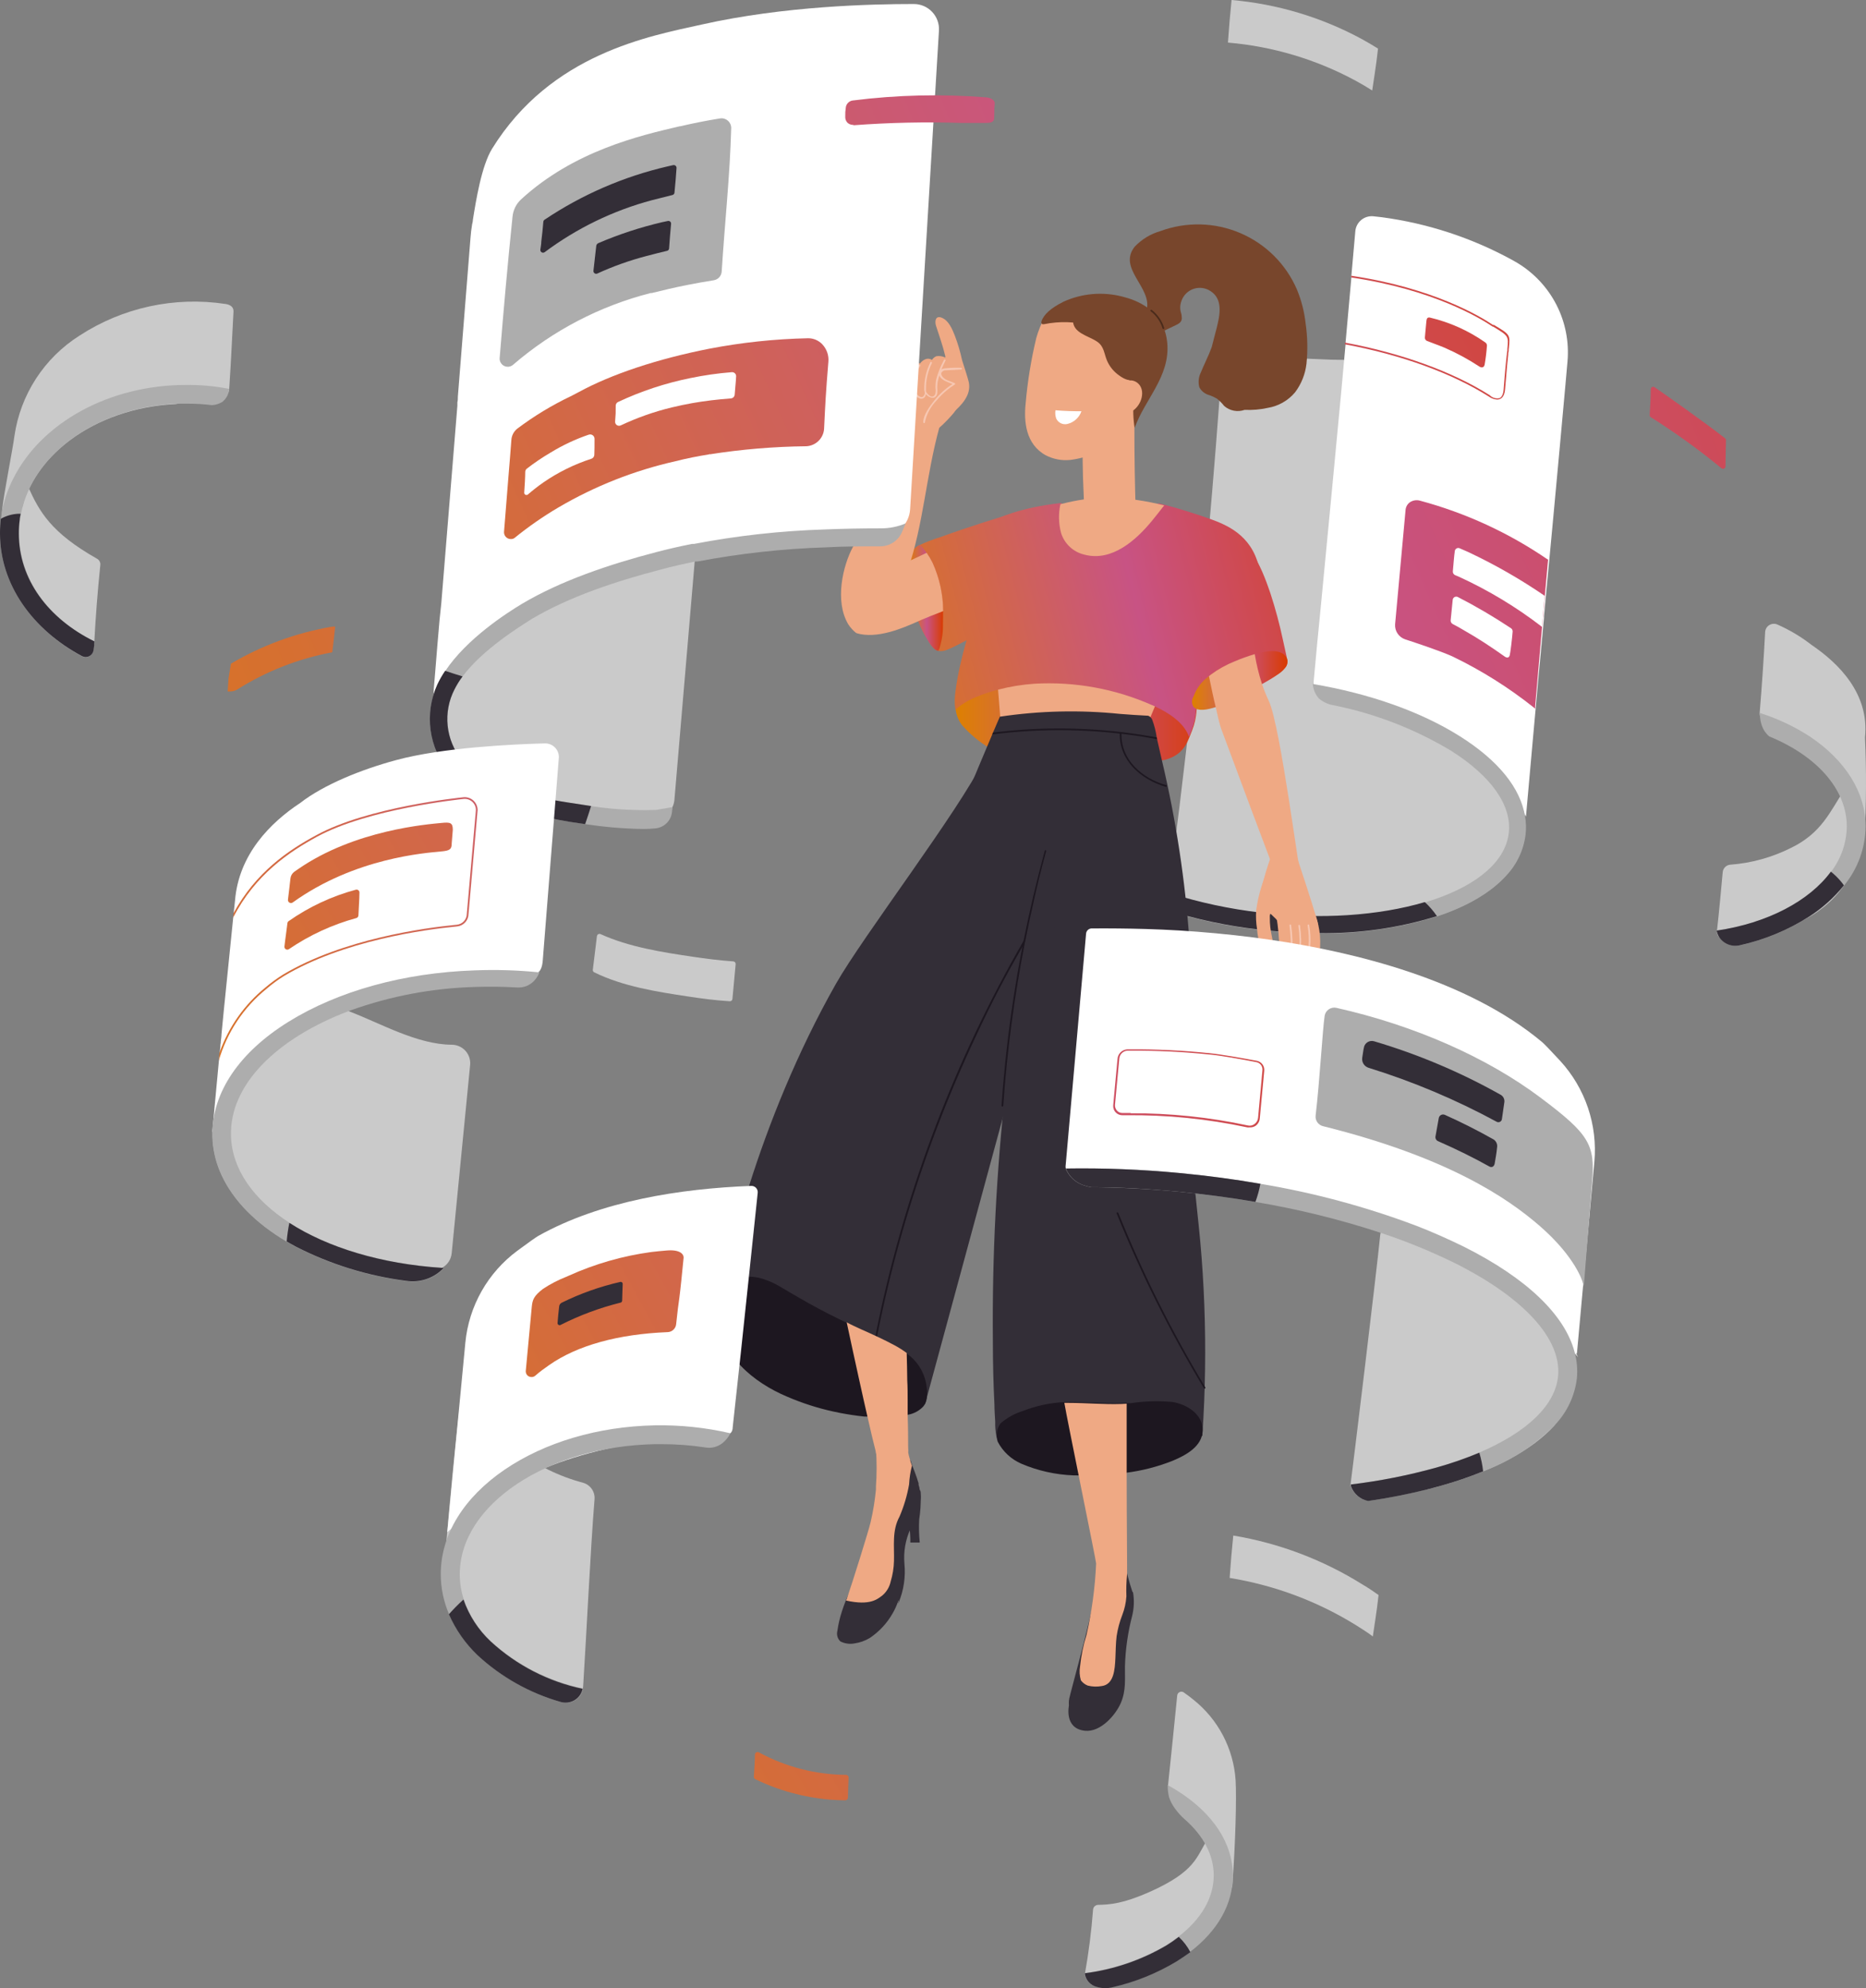 <svg xmlns="http://www.w3.org/2000/svg" width="274" height="292" viewBox="0 0 274 292" fill="none"><rect x="0" y="0" width="274" height="292" fill="#808080" stroke="none"/><path d="M14.731 82.983C14.752 82.803 14.719 82.621 14.637 82.459C14.555 82.297 14.427 82.163 14.27 82.073C7.446 78.21 5.78 75.127 4.135 71.495C4.065 71.635 3.984 71.775 3.904 71.915C3.583 72.576 3.533 74.137 3.141 74.767C3.084 74.858 3.02 74.945 2.951 75.027L2.77 75.348C2.459 76.178 2.218 77.019 1.907 77.85C1.907 78.14 1.817 78.43 1.767 78.71C1.407 80.358 1.175 82.031 1.074 83.714C1.526 86.656 3.573 88.718 5.71 90.899C7.848 93.081 9.634 94.963 12.524 95.973C13.106 96.183 13.788 95.233 13.828 94.612C14.049 90.539 14.31 87.067 14.731 82.983Z" fill="#CACACA"></path><path d="M179.396 275.21C179.396 274.94 179.396 274.67 179.396 274.41C179.216 273.649 179.105 272.868 178.925 272.108L178.794 271.808C178.739 271.73 178.689 271.65 178.644 271.567C178.369 270.986 178.131 270.387 177.931 269.776L177.761 269.386C175.754 272.388 175.934 274.39 170.034 277.292C165.017 279.714 162.769 279.724 161.244 279.764C161.052 279.768 160.869 279.845 160.731 279.979C160.593 280.112 160.511 280.293 160.501 280.484C160.26 283.658 159.858 286.818 159.297 289.951C159.733 290.336 160.094 290.797 160.361 291.312C166.502 290.682 171.74 288.961 174.409 286.819C176.756 285.096 178.543 282.722 179.547 279.994C179.608 278.398 179.558 276.799 179.396 275.21Z" fill="#CACACA"></path><path d="M229.348 58.965C228.956 63.118 228.495 68.212 228.003 73.686C227.792 75.998 227.582 78.38 227.371 80.782C227.321 81.282 227.281 81.783 227.23 82.303C227.15 83.304 227.06 84.305 226.97 85.245C226.749 87.757 226.528 90.249 226.307 92.731C225.966 96.664 225.625 100.467 225.304 103.95C224.672 111.225 224.16 117.11 223.919 119.842C223.919 120.392 223.839 120.842 223.819 121.093C223.611 123.778 222.686 126.36 221.14 128.568C218.962 130.97 215.6 132.992 211.225 134.473C205.561 136.259 199.646 137.128 193.705 137.045C190.704 137.041 187.705 136.86 184.724 136.504C180.14 135.976 175.618 135.01 171.218 133.622C171.318 132.882 171.439 132.031 171.559 131.11C172.091 127.107 172.784 121.853 173.185 118.521C173.854 113.023 174.493 107.522 175.101 102.018C175.202 101.177 175.292 100.337 175.382 99.486C176.105 92.708 176.774 85.926 177.389 79.141C178.205 70.04 178.925 60.94 179.547 51.84C179.542 51.813 179.542 51.786 179.547 51.76C179.547 51.71 179.547 51.65 179.547 51.6H179.798C184.4 52.2 189.026 52.584 193.675 52.751C198.782 53.032 203.903 52.75 208.948 51.91C210.955 51.53 220.788 48.908 226.929 42.613C230.13 47.517 230.201 49.788 229.348 58.965Z" fill="#CACACA"></path><path d="M105.703 38.759C101.303 39.221 96.859 39.049 92.508 38.249C87.551 37.498 82.042 36.638 77.567 34.096C76.734 37.228 75.56 40.31 74.717 43.413C71.927 53.42 70.161 63.728 67.994 73.906C67.472 76.378 66.87 78.84 66.408 81.332C66.288 82.022 66.168 82.723 66.057 83.423C66.057 83.523 66.057 84.134 65.937 84.584C65.949 84.751 65.903 84.917 65.806 85.055C65.806 85.285 65.746 85.515 65.726 85.745C65.656 86.365 65.585 86.996 65.525 87.617C65.306 89.828 65.243 92.052 65.335 94.272C65.511 96.54 65.168 98.82 64.331 100.937C64.191 103.178 63.93 105.4 63.619 107.622C64.365 109.445 65.483 111.094 66.9 112.465C71.717 117.349 79.142 118.47 85.624 119.471C89.11 120.065 92.646 120.316 96.18 120.221C96.908 120.185 97.597 119.888 98.121 119.383C98.645 118.879 98.968 118.203 99.03 117.479L102.141 80.901V80.641L105.703 38.709V38.759Z" fill="#CACACA"></path><path d="M108.021 141.608C108.027 141.558 108.022 141.507 108.007 141.459C107.992 141.41 107.967 141.366 107.935 141.327C107.902 141.289 107.861 141.257 107.816 141.235C107.77 141.213 107.721 141.2 107.67 141.198C105.663 141.058 103.656 140.807 101.73 140.517C97.284 139.857 92.398 139.106 88.193 137.195C88.138 137.169 88.078 137.156 88.018 137.158C87.957 137.16 87.898 137.177 87.845 137.206C87.792 137.235 87.747 137.277 87.713 137.327C87.679 137.377 87.658 137.435 87.651 137.495C87.471 138.956 87.22 141.028 87.049 142.419C87.039 142.498 87.054 142.578 87.092 142.648C87.129 142.718 87.188 142.774 87.26 142.809C91.504 144.891 96.512 145.671 101.047 146.352C103.054 146.662 105.061 146.922 107.148 147.052C107.198 147.056 107.248 147.05 107.295 147.035C107.342 147.019 107.386 146.995 107.423 146.962C107.461 146.929 107.491 146.889 107.513 146.845C107.535 146.8 107.547 146.752 107.55 146.702C107.64 145.701 107.891 142.969 108.021 141.608Z" fill="#CACACA"></path><path d="M222.765 38.59C222.484 38.419 222.213 38.269 221.972 38.139C216.055 34.911 209.592 32.797 202.907 31.904L201.653 31.764C201.336 31.734 201.016 31.767 200.711 31.86C200.407 31.953 200.124 32.106 199.879 32.308C199.633 32.511 199.431 32.76 199.282 33.041C199.134 33.322 199.043 33.63 199.014 33.946C198.833 35.948 198.592 38.74 198.442 40.411C198.442 40.411 198.442 40.501 198.442 40.551C198.447 40.588 198.447 40.625 198.442 40.661C198.161 43.884 197.873 47.106 197.579 50.329V50.579L197.157 55.212L196.977 57.214C195.973 67.772 194.97 78.58 193.916 89.378C193.645 92.16 193.174 96.884 192.913 99.906C192.835 100.685 193.049 101.465 193.514 102.096C193.979 102.726 194.662 103.162 195.431 103.319C198.59 103.932 201.709 104.731 204.773 105.711C209.244 107.362 213.481 109.585 217.377 112.326C218.822 113.327 220.226 114.457 221.541 115.598C222.498 116.973 223.344 118.422 224.07 119.932C224.07 119.932 225.876 99.576 226.719 90.719C226.719 90.649 226.719 90.579 226.719 90.509C226.819 89.508 226.919 88.428 227.01 87.387C227.271 84.615 227.541 81.813 227.802 78.97L228.103 75.748C228.695 69.413 229.287 62.918 229.88 56.343L230.171 53.061C230.417 50.199 229.854 47.326 228.545 44.768C227.235 42.21 225.233 40.069 222.765 38.59Z" fill="white"></path><path d="M219.353 47.717H219.293H219.213C217.367 46.465 210.433 42.282 198.412 40.501C198.412 40.501 198.412 40.591 198.412 40.641C198.416 40.678 198.416 40.715 198.412 40.751C210.383 42.523 217.266 46.686 219.103 47.917L219.193 47.977H219.263C221.521 49.348 221.521 49.348 221.34 51.209C221.34 51.379 221.34 51.569 221.29 51.78C221.24 51.99 221.29 52.02 221.24 52.2C221.17 52.82 221.039 53.961 220.788 57.204C220.738 57.864 220.537 58.304 220.216 58.465C219.957 58.528 219.685 58.522 219.428 58.449C219.171 58.375 218.938 58.236 218.751 58.044C213.323 54.602 205.777 51.86 197.488 50.319V50.569C205.747 52.1 213.252 54.832 218.641 58.255C218.99 58.507 219.404 58.657 219.835 58.685C219.995 58.689 220.153 58.654 220.297 58.585C220.708 58.385 220.949 57.884 221.009 57.124C221.26 53.921 221.39 52.78 221.461 52.12C221.461 51.94 221.461 51.81 221.511 51.69C221.561 51.569 221.511 51.299 221.561 51.119C221.762 49.158 221.762 49.138 219.353 47.717Z" fill="url(#paint0_linear_10304_2105)"></path><path d="M225.444 104.08L225.264 103.949C221.549 100.983 217.509 98.445 213.222 96.384C211.436 95.593 208.145 94.492 206.339 93.902C205.88 93.75 205.485 93.45 205.217 93.049C204.948 92.649 204.82 92.171 204.854 91.69L206.389 74.917C206.403 74.69 206.468 74.469 206.58 74.269C206.691 74.07 206.845 73.898 207.031 73.766C207.242 73.625 207.481 73.53 207.732 73.489C207.983 73.447 208.24 73.46 208.486 73.526C215.186 75.324 221.532 78.244 227.25 82.163H227.321L227.05 85.165C226.879 87.097 226.709 89.028 226.538 90.93L226.207 94.692C225.926 97.885 225.665 100.957 225.414 103.819L225.444 104.08Z" fill="url(#paint1_linear_10304_2105)"></path><path d="M213.624 80.902C213.493 81.843 213.443 82.743 213.333 83.904C213.321 84.023 213.348 84.142 213.409 84.245C213.471 84.348 213.563 84.428 213.674 84.475L214.316 84.745C218.617 86.723 222.681 89.18 226.428 92.07C226.729 88.588 226.739 88.478 226.819 87.507C223.247 85.058 219.482 82.902 215.56 81.062C215.219 80.902 214.768 80.712 214.346 80.531C214.275 80.498 214.197 80.481 214.119 80.483C214.04 80.484 213.963 80.503 213.893 80.539C213.823 80.575 213.763 80.626 213.716 80.689C213.669 80.752 213.638 80.825 213.624 80.902Z" fill="white"></path><path d="M222.113 92.761C222.12 92.663 222.1 92.564 222.056 92.477C222.012 92.388 221.945 92.314 221.862 92.26C219.354 90.592 216.755 89.065 214.075 87.687C214 87.647 213.915 87.626 213.83 87.627C213.744 87.627 213.66 87.649 213.584 87.689C213.509 87.73 213.445 87.788 213.397 87.859C213.35 87.931 213.321 88.012 213.313 88.097C213.212 89.098 213.082 90.419 213.012 91.1C213.002 91.211 213.026 91.322 213.08 91.42C213.133 91.517 213.214 91.598 213.313 91.65C213.915 91.96 214.507 92.29 215.099 92.651C217.106 93.792 219.032 95.063 220.929 96.414C221.27 96.664 221.591 96.634 221.691 96.224C221.792 95.813 222.043 93.742 222.113 92.761Z" fill="white"></path><path d="M218.34 50.769C218.344 50.674 218.323 50.579 218.279 50.495C218.235 50.411 218.17 50.339 218.089 50.288C215.632 48.563 212.866 47.323 209.941 46.636C209.58 46.576 209.48 46.816 209.449 47.176C209.339 48.177 209.299 48.897 209.229 49.558C209.218 49.664 209.241 49.77 209.295 49.862C209.349 49.954 209.432 50.026 209.53 50.068C210.132 50.319 211.195 50.679 212.119 51.069C213.901 51.846 215.613 52.773 217.236 53.841C217.587 54.051 217.898 53.991 217.999 53.571C218.16 52.643 218.273 51.708 218.34 50.769Z" fill="url(#paint2_linear_10304_2105)"></path><path d="M34.288 45.745C34.027 50.408 33.967 52.46 33.656 57.124V57.184C33.643 57.435 33.541 57.673 33.369 57.857C33.196 58.04 32.963 58.156 32.713 58.184C30.401 58.442 28.107 58.83 25.839 59.345C13.798 59.906 4.104 67.201 2.89 76.358C2.354 77.59 1.914 78.861 1.576 80.161C1.359 81.005 1.189 81.861 1.064 82.723C1.064 82.923 1.064 83.133 1.014 83.334C0.984 83.33 0.953 83.337 0.927 83.353C0.902 83.37 0.883 83.395 0.873 83.424C0.833 83.349 0.796 83.272 0.763 83.194C0.763 83.073 0.763 82.963 0.763 82.833C1.154 78.5 -0.06 78.72 0.321 74.827C0.522 72.725 1.897 65.82 2.118 64.039C2.55 61.038 3.629 58.165 5.28 55.619C6.93 53.073 9.114 50.913 11.681 49.288C18.01 45.164 25.64 43.511 33.114 44.644C33.726 44.734 34.318 45.034 34.288 45.745Z" fill="#CACACA"></path><path d="M224.009 122.613C223.724 124.866 222.726 126.97 221.16 128.618C218.982 131.02 215.621 133.041 211.246 134.523L210.995 134.603C205.406 136.334 199.577 137.175 193.725 137.094C190.724 137.09 187.725 136.91 184.745 136.554C180.161 136.025 175.638 135.06 171.238 133.672L170.476 133.422C170.997 132.739 171.457 132.013 171.85 131.25C176.149 132.606 180.567 133.551 185.046 134.072C193.896 135.133 202.425 134.583 209.219 132.541C209.633 132.421 210.045 132.291 210.453 132.151C217.126 129.899 221.059 126.416 221.541 122.363C222.023 118.31 219.002 114.007 213.042 110.244C207.709 107.046 201.864 104.788 195.762 103.569C194.977 103.437 194.244 103.091 193.645 102.568C193.133 101.977 192.827 101.236 192.772 100.457C201.091 101.858 208.657 104.53 214.366 108.132C220.076 111.735 223.257 115.758 223.939 119.901C224.092 120.797 224.116 121.711 224.009 122.613Z" fill="#ADADAD"></path><path d="M252.959 128.098C252.984 127.814 253.108 127.548 253.31 127.347C253.512 127.145 253.778 127.022 254.063 126.997C257.166 126.765 260.193 125.928 262.973 124.535C267.499 122.343 268.733 119.161 270.74 116.128L270.9 116.519C271.104 117.13 271.345 117.728 271.623 118.31C271.661 118.397 271.712 118.478 271.773 118.55L271.904 118.85C272.084 119.611 272.185 120.392 272.365 121.152C272.365 121.422 272.365 121.683 272.365 121.953C272.521 123.536 272.561 125.128 272.486 126.716C271.483 129.448 269.696 131.826 267.348 133.552C264.729 135.663 259.521 137.395 253.471 138.045C253.287 138.062 253.103 138.039 252.93 137.976C252.757 137.914 252.6 137.814 252.471 137.684C252.341 137.554 252.242 137.397 252.181 137.224C252.119 137.051 252.097 136.867 252.116 136.684C252.477 133.532 252.658 131.25 252.959 128.098Z" fill="#CACACA"></path><path d="M266.024 94.732C264.481 93.53 262.796 92.522 261.006 91.73C260.816 91.643 260.607 91.604 260.397 91.617C260.188 91.629 259.985 91.692 259.806 91.801C259.627 91.909 259.477 92.06 259.37 92.239C259.262 92.419 259.201 92.622 259.19 92.831C258.983 96.781 258.715 100.733 258.387 104.69C258.363 104.954 258.423 105.218 258.558 105.447C258.693 105.675 258.897 105.855 259.14 105.961C259.772 106.251 260.384 106.541 260.976 106.851C262.021 107.417 263.027 108.053 263.987 108.753C266.308 110.352 268.256 112.431 269.698 114.849C271.141 117.267 272.043 119.966 272.345 122.764C272.431 123.548 272.467 124.337 272.456 125.125C272.456 125.596 272.385 126.126 272.345 126.557V127.047L272.616 126.587V126.516C272.616 126.316 273.76 123.364 273.78 122.754C274.048 117.964 274.071 113.164 273.85 108.373C273.854 108.346 273.854 108.319 273.85 108.293C274.523 101.848 269.927 97.384 266.024 94.732Z" fill="#CACACA"></path><path d="M209.219 132.491C202.425 134.493 193.896 135.083 185.046 134.022C180.567 133.501 176.149 132.556 171.85 131.2C171.457 131.963 170.997 132.69 170.476 133.372L171.238 133.622C175.638 135.01 180.161 135.975 184.745 136.504C187.725 136.86 190.724 137.041 193.725 137.045C199.577 137.126 205.406 136.285 210.995 134.553C210.486 133.799 209.889 133.107 209.219 132.491Z" fill="#332E37"></path><path d="M172.854 249.05C172.573 251.892 171.85 259.058 171.509 262.22C171.509 262.44 171.63 262.47 171.8 262.6C173.916 264.205 175.682 266.222 176.991 268.53C178.301 270.837 179.126 273.385 179.416 276.02C179.507 276.801 179.543 277.587 179.527 278.372C179.527 278.853 179.456 279.373 179.426 279.803V280.304L179.697 279.843V279.783V279.723C180.201 278.851 180.621 277.933 180.952 276.981C181.403 270.826 181.594 264.091 181.433 261.449C181.28 259.153 180.647 256.913 179.576 254.875C178.504 252.836 177.018 251.043 175.212 249.61C174.871 249.32 174.339 248.93 173.887 248.61C173.799 248.532 173.691 248.481 173.574 248.462C173.458 248.443 173.339 248.458 173.231 248.504C173.123 248.55 173.03 248.626 172.963 248.722C172.896 248.819 172.858 248.933 172.854 249.05Z" fill="#CACACA"></path><path d="M153.738 86.486C153.151 82.5 152.306 78.555 151.209 74.677C146.754 75.938 142.349 77.339 138.004 78.91C137.021 79.213 136.059 79.581 135.124 80.011C134.62 80.234 134.186 80.591 133.871 81.043C133.556 81.495 133.372 82.024 133.338 82.573C133.331 84.596 133.571 86.612 134.051 88.578C134.461 90.506 135.205 92.348 136.248 94.022C136.512 94.511 136.851 94.957 137.252 95.343C137.417 95.464 137.605 95.552 137.803 95.603C138.222 95.668 138.65 95.612 139.038 95.443C140.151 95.013 141.215 94.382 142.279 93.862L148.57 90.76L151.711 89.208C152.246 88.984 152.76 88.713 153.246 88.398C153.919 87.887 153.849 87.197 153.738 86.486Z" fill="url(#paint3_linear_10304_2105)"></path><path d="M188.708 98.075C188.277 98.433 187.801 98.736 187.293 98.976C186.782 99.276 186.29 99.566 185.748 99.846C183.667 100.96 181.491 101.888 179.246 102.618C178.162 102.969 177.048 103.279 175.934 103.549C175.402 103.669 174.851 103.819 174.309 103.889C173.767 103.959 173.255 103.969 173.054 103.339C172.991 103.113 172.947 102.882 172.924 102.648C172.166 98.318 172.166 93.889 172.924 89.558C173.401 87.177 174.309 84.901 175.603 82.843C176.677 81.162 178.272 79.441 178.122 77.329C182.948 77.619 185.196 83.153 186.521 87.067C187.268 89.343 187.891 91.658 188.387 94.002C188.518 94.562 188.638 95.133 188.758 95.693C188.889 96.444 189.31 97.475 188.708 98.075Z" fill="url(#paint4_linear_10304_2105)"></path><path d="M178.062 82.063C178.008 81.996 177.944 81.938 177.871 81.893C177.693 81.792 177.5 81.721 177.299 81.683C176.757 81.562 176.195 81.462 175.633 81.352L175.132 81.262C171.032 80.512 166.884 80.061 162.719 79.911C158.224 79.751 153.738 80.141 149.253 79.741C148.56 79.671 147.878 79.591 147.186 79.501L146.052 79.341C146.142 78.71 146.212 78.07 146.262 77.429C146.262 77.269 146.022 77.279 146.012 77.429C146.012 78.06 145.891 78.69 145.811 79.311C145.67 79.311 145.62 79.521 145.811 79.551C145.67 80.552 145.49 81.552 145.279 82.473C144.918 84.165 144.456 85.826 143.975 87.477C142.62 92.05 141.035 96.564 140.402 101.298C140.232 102.29 140.212 103.302 140.342 104.3C140.454 105.096 140.768 105.851 141.255 106.492C142.427 107.827 143.802 108.972 145.329 109.884C145.77 110.179 146.23 110.446 146.704 110.685C146.915 110.795 147.115 110.885 147.326 110.975C150.185 112.036 153.231 112.502 156.277 112.346C158.284 112.346 160.291 112.346 162.298 112.466C163.214 112.566 164.136 112.606 165.057 112.586H165.549C166.07 112.492 166.579 112.338 167.064 112.126C167.469 111.948 167.906 111.856 168.348 111.856C172.794 111.966 173.978 109.954 174.64 108.313C174.8 107.923 174.921 107.552 175.061 107.232C175.414 106.322 175.627 105.364 175.693 104.39C176.115 101.578 176.506 98.746 176.857 95.913C177.048 94.372 177.229 92.831 177.399 91.28C177.654 89.038 177.884 86.79 178.092 84.535C178.142 84.004 178.212 83.474 178.242 82.944C178.291 82.638 178.227 82.325 178.062 82.063Z" fill="url(#paint5_linear_10304_2105)"></path><path d="M167.395 114.197C167.036 114.114 166.696 113.965 166.392 113.757C166.331 113.897 166.281 114.027 166.231 114.157C166.617 114.208 167.007 114.221 167.395 114.197Z" fill="#64463A"></path><path d="M147.236 110.084C147.236 110.424 147.236 110.734 147.286 111.025C147.336 111.315 147.286 111.525 147.286 111.725C147.286 111.925 147.678 114.387 146.684 110.935C146.679 110.868 146.679 110.801 146.684 110.734C146.644 110.394 146.875 110.194 147.236 110.084Z" fill="#64463A"></path><path d="M177.871 81.933C177.761 82.323 177.64 82.743 177.5 83.204C176.938 85.045 176.175 87.207 175.342 89.429C173.335 94.803 170.877 100.657 169.552 103.83C169.031 105.081 168.679 105.911 168.599 106.151C167.897 108.153 168.599 107.983 167.034 112.156C166.863 112.636 166.652 113.157 166.412 113.787C165.922 113.446 165.459 113.068 165.027 112.656C164.452 112.07 163.771 111.598 163.02 111.265C160.652 111.155 158.314 110.795 155.996 110.505C154.445 110.297 152.884 110.17 151.32 110.124C150.316 110.124 148.209 109.784 147.216 110.124C147.095 107.953 146.844 104.75 146.563 101.418C146.092 95.803 145.56 89.799 145.309 87.677C145.309 87.457 145.309 87.207 145.249 86.947C145.179 85.736 145.189 84.135 145.249 82.563C145.309 79.641 145.48 76.829 145.48 76.829L145.69 76.699C146.493 76.259 149.584 74.697 155.725 74.027C155.798 74.037 155.872 74.037 155.946 74.027C155.905 74.296 155.926 74.572 156.008 74.832C156.09 75.092 156.23 75.331 156.417 75.529C156.604 75.728 156.835 75.881 157.09 75.978C157.346 76.075 157.62 76.113 157.892 76.088C158.783 76.033 159.654 75.798 160.451 75.398C161.391 74.995 162.37 74.687 163.371 74.477C164.691 74.212 166.041 74.124 167.385 74.217C168.161 74.322 168.947 74.322 169.723 74.217L170.205 74.077L170.967 74.257C173.255 74.847 178.644 76.609 178.644 76.609C178.67 76.644 178.687 76.685 178.694 76.729C178.774 76.989 178.915 78.21 177.871 81.933Z" fill="#EFA984"></path><path d="M166.572 62.888C166.572 62.598 166.572 62.308 166.572 62.008C166.572 60.517 166.572 59.005 166.652 57.534L165.539 57.965C163.311 58.835 161.123 59.816 158.946 60.907C158.946 63.999 158.946 67.102 159.026 70.184C159.093 72.365 159.203 74.54 159.357 76.709C161.833 76.315 164.304 75.885 166.773 75.418C166.639 71.241 166.572 67.065 166.572 62.888Z" fill="#EFA984"></path><path d="M167.576 59.265C167.601 59.133 167.654 59.007 167.73 58.895C167.806 58.783 167.903 58.688 168.017 58.614C168.225 56.615 168.818 54.675 169.763 52.9C169.603 51.269 169.061 49.698 168.87 48.026C168.82 47.536 168.76 47.086 168.679 46.665C167.124 46.665 165.579 46.565 164.033 46.505L158.083 46.265C157.08 46.265 156.176 46.185 155.213 46.265C154.631 46.265 154.059 46.405 153.487 46.485C152.911 47.481 152.466 48.548 152.163 49.658C151.398 52.84 150.874 56.075 150.597 59.335C150.336 61.867 150.597 65.24 153.547 66.861C154.655 67.438 155.907 67.678 157.15 67.551C159.65 67.239 162.013 66.238 163.973 64.659C165.306 63.589 166.426 62.279 167.275 60.796C167.343 60.28 167.444 59.769 167.576 59.265Z" fill="#EFA984"></path><path d="M164.776 43.553C161.915 42.819 158.888 43.08 156.197 44.294C154.19 45.294 153.307 46.205 152.945 47.126C152.945 47.216 152.745 47.726 153.347 47.606C155.587 47.154 157.902 47.226 160.11 47.816C161.408 48.006 162.634 48.535 163.662 49.347C165.107 50.628 164.565 53.691 164.886 54.812C165.027 55.302 165.719 55.702 166.08 56.033C166.763 56.633 166.663 58.034 166.482 58.895C166.348 60.209 166.392 61.535 166.612 62.838C168.117 58.614 171.84 55.282 171.399 50.378C170.957 45.474 166.733 44.033 164.776 43.553Z" fill="#78462C"></path><path d="M167.095 56.293C166.824 56.051 166.484 55.902 166.122 55.868C165.761 55.834 165.398 55.916 165.087 56.103C164.728 56.315 164.436 56.624 164.245 56.993C164.053 57.363 163.969 57.779 164.003 58.194C163.998 58.357 164.057 58.516 164.168 58.635C164.279 58.755 164.432 58.827 164.596 58.835C164.485 59.186 164.485 59.564 164.596 59.916C164.664 60.073 164.768 60.213 164.899 60.323C165.031 60.434 165.187 60.513 165.354 60.554C165.521 60.594 165.696 60.596 165.864 60.558C166.031 60.52 166.188 60.444 166.322 60.336C167.647 59.465 168.259 57.334 167.095 56.293Z" fill="#EFA984"></path><path d="M156.769 62.257C156.437 62.346 156.084 62.313 155.775 62.164C155.466 62.015 155.22 61.761 155.083 61.447C154.954 61.064 154.92 60.655 154.982 60.256C156.257 60.366 157.522 60.406 158.796 60.396C158.641 60.85 158.373 61.258 158.019 61.583C157.665 61.908 157.236 62.14 156.769 62.257Z" fill="white"></path><path d="M174.6 165.516V165.586C170.549 165.982 166.475 166.099 162.408 165.937C158.394 165.826 154.32 165.646 150.367 165.266C150.84 164.497 151.104 163.617 151.13 162.714C151.156 161.812 150.945 160.918 150.517 160.122C149.514 158.521 147.186 159.302 146.744 160.693C146.275 160.606 145.791 160.703 145.393 160.964C144.994 161.225 144.713 161.63 144.607 162.094C144.419 162.892 144.305 163.706 144.266 164.525C141.398 164.096 138.557 163.505 135.756 162.754C133.368 162.121 131.022 161.339 128.732 160.412C129.354 157.557 130.023 154.715 130.739 151.886C132.746 143.786 135.114 135.757 137.844 127.797C140.061 121.262 142.941 114.357 145.701 107.862L145.811 107.592L146.814 105.26C152.654 104.385 158.581 104.247 164.455 104.85C165.853 104.963 167.238 105.053 168.609 105.12C168.872 105.231 169.08 105.439 169.191 105.701C169.501 106.543 169.723 107.415 169.853 108.303C169.864 108.39 169.881 108.477 169.904 108.563C170.155 109.644 170.405 110.734 170.646 111.815C172.693 120.5 174.036 129.336 174.66 138.235C175.222 147.282 174.931 156.409 174.6 165.516Z" fill="#332E37"></path><path d="M155.825 123.734C154.451 117.81 150.296 112.936 145.379 109.563C145.048 110.294 144.707 111.015 144.376 111.735C140.914 118.951 126.675 137.555 122.742 144.5C111.272 164.756 106.145 186.532 105.492 193.307C108.362 198.151 114.523 204.466 120.253 205.997C123.954 206.869 127.732 207.372 131.532 207.498L132.666 207.558C132.764 207.223 132.943 206.918 133.188 206.667C133.574 206.31 134.076 206.104 134.602 206.087C135.017 206.032 135.439 206.07 135.837 206.197C136.78 202.734 137.72 199.275 138.656 195.819C140.851 187.693 143.055 179.57 145.269 171.451C147.483 163.331 149.678 155.218 151.852 147.112C152.955 143.059 154.099 139.006 155.153 134.943C156.116 131.2 156.688 127.457 155.825 123.734Z" fill="#332E37"></path><path d="M173.646 211.501C173.916 211.046 174.356 210.715 174.869 210.582C175.382 210.449 175.928 210.524 176.386 210.791L176.566 210.921C176.566 210.811 176.566 210.691 176.566 210.58C176.777 207.418 176.908 204.266 176.948 201.103C177.04 194.841 176.806 188.577 176.245 182.339C175.683 176.164 174.78 170.07 174.77 163.845C174.77 152.016 175.362 139.997 171.589 128.748C167.221 132.474 162.112 135.236 156.598 136.854C154.79 137.385 152.945 137.783 151.079 138.045H150.818C150.658 138.976 150.487 139.897 150.326 140.817C148.212 153.182 146.828 165.659 146.182 178.186C145.861 184.477 145.731 190.762 145.791 197.04C145.791 200.142 145.868 203.242 146.022 206.337C146.022 207.148 146.092 207.958 146.132 208.769C146.111 209.504 146.172 210.239 146.313 210.961C146.704 212.412 148.621 212.452 149.875 212.622C156.131 213.518 162.466 213.739 168.77 213.282C170.315 213.172 171.86 213.022 173.396 212.832C173.335 212.373 173.423 211.907 173.646 211.501Z" fill="#332E37"></path><path d="M135.957 203.015C135.589 201.309 134.59 199.804 133.157 198.802L133.087 198.752C132.54 198.343 131.963 197.976 131.361 197.651C129.736 196.77 128.05 196.01 126.344 195.249C125.652 194.929 124.959 194.619 124.277 194.248L123.876 194.058L123.133 193.698C121.126 192.717 119.186 191.68 117.313 190.586C116.44 190.085 115.577 189.585 114.714 189.064C112.396 187.683 109.005 186.432 106.968 188.974C106.242 189.92 105.775 191.037 105.613 192.217C105.591 192.225 105.572 192.241 105.56 192.26C105.547 192.28 105.541 192.303 105.543 192.327C105.091 198.151 109.817 202.445 114.664 204.716C115.256 204.987 115.848 205.247 116.45 205.487C118.639 206.367 120.907 207.038 123.223 207.488L123.464 207.538C124.588 207.749 125.752 207.929 126.926 208.049H127.317C129.049 208.226 130.795 208.183 132.515 207.919C132.765 207.886 133.013 207.839 133.258 207.779H133.328C134.18 207.631 134.961 207.214 135.556 206.588C136.348 205.687 136.168 204.156 135.957 203.015Z" fill="#1D1720"></path><path d="M172.161 205.907C170.115 205.717 168.052 205.778 166.02 206.087H165.428H164.726C162.157 206.177 159.608 205.917 157.039 205.927H156.347C154.228 206.015 152.138 206.459 150.166 207.238C148.972 207.608 147.868 208.222 146.925 209.039C146.645 209.424 146.461 209.87 146.388 210.34C146.314 210.809 146.354 211.29 146.503 211.741C147.254 213.185 148.48 214.326 149.975 214.974C152.394 216.006 154.982 216.586 157.611 216.685H157.973C160.289 216.789 162.61 216.681 164.906 216.365L165.338 216.305C167.685 216.009 169.984 215.417 172.181 214.544C174.078 213.753 176.536 212.462 176.597 210.1C176.657 207.738 174.309 206.247 172.161 205.907Z" fill="#1D1720"></path><path d="M166.281 233.788C165.709 232.077 165.468 230.966 165.278 230.146C164.274 230.696 163.15 231.146 162.067 231.677C161.605 232.107 161.796 230.436 161.274 230.776C161.194 233.908 158.565 243.486 157.581 247.229C157.27 248.429 157.049 249.23 157.009 249.45C156.969 249.67 157.009 249.64 156.959 249.74C156.939 249.984 156.939 250.228 156.959 250.471C156.959 250.561 156.227 253.854 159.297 254.194C161.645 254.444 163.853 251.812 164.575 250.121C165.378 248.269 165.157 246.568 165.187 244.707C165.261 242.203 165.618 239.715 166.251 237.291C166.525 236.163 166.566 234.992 166.371 233.848C166.371 233.848 166.281 233.808 166.281 233.788Z" fill="#332E37"></path><path d="M165.438 206.157C165.438 208.539 165.438 212.452 165.438 216.485C165.438 223.58 165.539 231.066 165.488 231.336C165.388 232.371 165.358 233.41 165.398 234.449C165.337 235.385 165.134 236.306 164.796 237.181C164.402 238.187 164.122 239.234 163.963 240.303C163.833 241.354 163.833 242.445 163.783 243.516C163.702 245.187 163.572 247.399 161.776 247.629C161.093 247.755 160.391 247.731 159.719 247.559C159.318 247.401 158.97 247.134 158.715 246.788C158.519 246.122 158.478 245.421 158.595 244.737C158.755 243.168 159.071 241.619 159.538 240.113C160.326 236.667 160.8 233.157 160.953 229.625C160.953 229.225 156.688 208.469 156.287 206.037H156.979C159.548 206.037 162.107 206.287 164.676 206.197L165.438 206.157Z" fill="#EFA984"></path><path d="M153.628 124.965C152.885 127.677 152.203 130.409 151.621 133.141C151.28 134.632 150.959 136.144 150.668 137.615C150.607 137.865 150.557 138.125 150.507 138.375C148.943 146.307 147.877 154.329 147.316 162.394C147.316 162.554 147.055 162.554 147.065 162.394C147.256 159.591 147.517 156.789 147.828 153.997C148.4 148.993 149.162 143.99 150.126 139.056L150.276 138.285C151.173 133.788 152.223 129.325 153.427 124.895C153.444 124.883 153.464 124.875 153.484 124.872C153.505 124.869 153.526 124.872 153.546 124.878C153.565 124.885 153.583 124.897 153.597 124.912C153.612 124.927 153.622 124.945 153.628 124.965Z" fill="#1D1720"></path><path d="M150.236 138.286C140.271 155.616 133.106 174.404 129.003 193.958C128.669 195.546 128.358 197.137 128.07 198.732L128.301 198.832C129.415 192.757 130.829 186.722 132.525 180.818C135.386 170.865 139.05 161.159 143.483 151.796C145.49 147.479 147.691 143.256 150.086 139.126L150.467 138.446C150.517 138.195 150.567 137.935 150.627 137.685C150.517 137.835 150.357 138.105 150.236 138.286Z" fill="#1D1720"></path><path d="M133.348 212.312C133.348 211.401 133.348 209.81 133.278 207.838C133.278 207.128 133.278 206.367 133.278 205.577C133.278 204.786 133.278 203.695 133.218 202.714C133.218 201.414 133.167 200.072 133.137 198.711C132.59 198.303 132.013 197.935 131.411 197.611C129.786 196.73 128.1 195.969 126.394 195.209C125.702 194.889 125.009 194.578 124.327 194.208C124.889 196.85 125.521 199.752 126.133 202.524C126.374 203.625 126.615 204.706 126.846 205.737C127.026 206.527 127.197 207.298 127.368 208.029C127.839 210.11 128.261 211.912 128.592 213.182C128.592 213.363 128.672 213.523 128.712 213.673C128.803 214.194 128.969 214.7 129.204 215.174C129.806 215.09 130.397 214.946 130.97 214.744C132.064 214.483 133.037 214.513 133.368 213.112C133.368 213.112 133.368 213.112 133.368 213.062C133.368 213.012 133.358 212.812 133.348 212.312Z" fill="#EFA984"></path><path d="M135.014 218.697C135.014 218.697 135.014 218.697 135.014 218.637C135.014 218.446 134.934 218.256 134.883 218.076C134.889 218.02 134.889 217.963 134.883 217.906C134.883 217.786 134.823 217.666 134.783 217.546C134.743 217.426 134.693 217.235 134.643 217.085C134.301 216.085 133.9 215.144 133.699 214.463L133.157 214.684C132.154 215.134 131.07 215.624 130.077 216.165C129.635 216.405 129.194 216.695 128.752 216.985C128.752 217.436 128.752 217.876 128.752 218.306C128.752 218.456 128.752 218.617 128.752 218.777C128.599 220.373 128.341 221.958 127.98 223.52C127.719 224.711 125.27 232.527 124.488 234.779L124.387 235.069C124.387 235.199 124.307 235.289 124.287 235.339C123.835 236.44 124.407 236.02 124.739 236.87C124.781 236.967 124.811 237.067 124.829 237.171C124.829 237.171 124.086 236.74 124.096 236.78C124.117 236.873 124.148 236.964 124.187 237.051L124.277 237.241C124.969 238.602 126.605 238.582 127.98 238.452C128.861 238.289 129.683 237.898 130.365 237.319C131.046 236.739 131.563 235.991 131.863 235.149C132.104 234.509 131.763 235.93 131.963 235.349C132.703 233.554 132.992 231.607 132.806 229.675C132.65 227.909 132.957 226.132 133.699 224.521V224.451C134.502 222.68 135.385 220.908 135.184 219.077C135.136 218.946 135.079 218.819 135.014 218.697Z" fill="#332E37"></path><path d="M132.455 230.936C132.453 230.909 132.442 230.884 132.424 230.864C132.406 230.844 132.381 230.83 132.355 230.826C132.294 230.436 132.234 230.035 132.184 229.635C132.134 229.235 132.074 228.764 132.034 228.324C131.993 227.884 131.973 227.583 131.963 227.213C131.944 226.424 132.014 225.635 132.174 224.861C132.335 224.141 132.535 223.16 133.288 222.86V222.93C133.338 223.13 133.378 223.34 133.418 223.55C133.458 223.761 133.529 224.191 133.569 224.551C133.649 225.215 133.683 225.884 133.669 226.553H135.054C134.937 225.419 134.91 224.278 134.974 223.14C135.147 222.041 135.221 220.929 135.194 219.818C135.115 219.279 135.008 218.744 134.873 218.216C134.873 218.106 134.974 218.997 134.873 218.887C134.82 218.763 134.753 218.645 134.673 218.537C134.556 218.365 134.401 218.221 134.221 218.116C134.116 218.056 134 218.015 133.88 217.996C133.097 217.846 132.505 218.637 132.124 219.197C131.536 220.183 131.042 221.222 130.649 222.299C130.147 223.46 129.645 224.611 129.073 225.762C128.598 226.87 128.058 227.949 127.458 228.995C126.228 230.86 125.163 232.829 124.277 234.879L124.157 235.169C123.966 235.65 123.785 236.17 123.635 236.63C123.325 237.569 123.1 238.534 122.962 239.513C122.887 239.788 122.888 240.079 122.966 240.354C123.043 240.629 123.195 240.878 123.404 241.074C124.044 241.399 124.776 241.501 125.481 241.364C126.269 241.252 127.027 240.983 127.709 240.573C129.107 239.637 130.265 238.385 131.09 236.921C131.716 235.847 132.106 234.653 132.234 233.418C132.294 232.948 132.325 232.477 132.355 232.007C132.378 231.998 132.398 231.981 132.411 231.959C132.424 231.937 132.429 231.912 132.425 231.887C132.425 231.767 132.425 231.637 132.425 231.516C132.425 231.396 132.455 231.106 132.455 230.936Z" fill="#332E37"></path><path d="M132.084 222.74C132.734 221.225 133.205 219.64 133.489 218.016C133.536 217.087 133.677 216.165 133.91 215.264C133.79 214.924 133.679 214.614 133.609 214.344C133.382 213.613 133.251 212.856 133.218 212.092C131.702 212.419 130.167 212.653 128.622 212.792C128.752 214.628 128.752 216.471 128.622 218.307C128.622 218.457 128.622 218.617 128.622 218.777C128.469 220.373 128.21 221.958 127.849 223.521C127.588 224.711 125.14 232.527 124.357 234.779L124.237 235.069C127.859 235.88 128.893 234.799 129.545 234.339C130.182 233.804 130.62 233.071 130.789 232.257C131.084 231.282 131.246 230.273 131.271 229.255C131.331 227.013 130.96 224.802 132.084 222.74Z" fill="#EFA984"></path><path d="M169.924 108.563L167.776 108.192C160.47 107.044 153.038 106.933 145.7 107.862L145.811 107.592C147.296 107.412 148.821 107.262 150.276 107.162C156.821 106.73 163.394 107.113 169.843 108.302C169.864 108.391 169.891 108.478 169.924 108.563Z" fill="#1D1720"></path><path d="M171.238 115.318C167.736 114.317 164.595 111.655 164.676 107.732C164.676 107.572 164.435 107.572 164.425 107.732C164.345 111.735 167.556 114.487 171.168 115.558C171.318 115.608 171.389 115.368 171.238 115.318Z" fill="#1D1720"></path><path d="M176.988 203.765C172.056 195.573 167.785 187.003 164.214 178.136C164.154 177.986 163.903 178.056 163.963 178.206C167.548 187.082 171.829 195.661 176.767 203.865C176.847 204.035 177.068 203.905 176.988 203.765Z" fill="#1D1720"></path><path d="M177.138 97.444C177.662 96.811 178.302 96.285 179.025 95.893C179.547 95.543 180.028 95.162 180.54 94.772C180.881 93.351 181.273 91.95 181.684 90.559C182.206 88.768 182.758 86.976 183.219 85.165C183.089 83.744 185.066 84.164 184.845 83.233C183.721 78.44 179.888 77.029 177.731 76.228C175.834 75.558 173.225 74.707 170.937 74.116L170.175 73.936L169.693 74.076C168.917 74.181 168.131 74.181 167.355 74.076C166.011 73.984 164.661 74.071 163.341 74.337C162.34 74.546 161.361 74.855 160.421 75.257C159.624 75.657 158.753 75.892 157.862 75.948C157.59 75.972 157.316 75.934 157.06 75.837C156.805 75.74 156.574 75.587 156.387 75.388C156.199 75.19 156.06 74.952 155.978 74.691C155.896 74.431 155.875 74.156 155.916 73.886C155.842 73.897 155.768 73.897 155.695 73.886C149.584 74.587 146.493 76.118 145.66 76.558C144.145 77.259 142.369 78.099 140.583 78.95C140.282 80.071 140.011 81.202 139.73 82.323C139.102 84.773 138.603 87.255 138.235 89.758C139.911 89.098 141.968 88.297 143.914 87.427C142.56 92 140.974 96.513 140.342 101.247C140.172 102.239 140.152 103.251 140.282 104.249C141.169 103.458 142.188 102.828 143.292 102.388C144.367 101.937 145.474 101.566 146.604 101.277C148.346 100.826 150.126 100.538 151.922 100.416C157.837 100.084 163.746 101.161 169.161 103.559L169.573 103.739C171.579 104.67 173.877 106.131 174.59 108.222C174.75 107.832 174.871 107.462 175.011 107.142C175.364 106.231 175.577 105.273 175.643 104.299C176.065 101.487 176.165 101.667 176.516 98.835C176.607 99.426 177.038 96.934 177.138 97.444Z" fill="url(#paint6_linear_10304_2105)"></path><path d="M162.729 73.056C160.355 73.103 157.997 73.439 155.705 74.056C155.401 75.463 155.438 76.921 155.815 78.31C156.063 79.086 156.509 79.784 157.109 80.337C157.708 80.889 158.442 81.277 159.237 81.462C163.251 82.523 166.793 79.371 169.181 76.458C169.783 75.728 170.365 74.977 170.947 74.227C168.258 73.544 165.503 73.151 162.729 73.056Z" fill="#EFA984"></path><path d="M138.476 89.759C138.464 87.303 137.93 84.878 136.91 82.643C136.659 82.139 136.371 81.654 136.047 81.192C135.927 81.022 135.807 80.842 135.666 80.672C135.494 80.439 135.306 80.218 135.104 80.011C134.616 80.227 134.194 80.569 133.881 81.002C133.569 81.435 133.378 81.942 133.328 82.473C133.328 82.473 133.328 82.533 133.328 82.573C133.321 84.596 133.56 86.612 134.041 88.578C134.246 89.494 134.517 90.393 134.853 91.27C135.217 92.233 135.681 93.155 136.238 94.022C136.502 94.511 136.841 94.957 137.241 95.343C137.407 95.464 137.595 95.552 137.793 95.603C137.793 95.473 137.894 95.343 137.944 95.233C138.315 94.052 138.488 92.817 138.456 91.58C138.476 90.95 138.476 90.349 138.476 89.759Z" fill="url(#paint7_linear_10304_2105)"></path><path d="M124.568 91.71C124.886 92.193 125.279 92.622 125.732 92.981C128.652 90.759 130.91 86.586 133.278 83.784C135.626 76.949 135.947 70.014 137.934 62.768C137.3 62.352 136.573 62.098 135.817 62.028H135.576C135.103 61.96 134.657 61.771 134.281 61.477C134.121 61.757 128.983 73.326 125.25 80.311C123.765 83.064 122.521 88.297 124.568 91.71Z" fill="#EFA984"></path><path d="M136.93 82.643C136.679 82.138 136.391 81.653 136.067 81.192L133.348 82.473C132.064 83.063 131.09 83.474 130.619 83.664C129.323 86.932 127.692 90.058 125.752 92.991C128.762 93.892 132.485 92.29 134.863 91.23L135.385 90.999C136.037 90.709 137.051 90.319 138.255 89.849L138.496 89.758C138.484 87.303 137.95 84.878 136.93 82.643Z" fill="#EFA984"></path><path d="M140.603 58.885C140.272 58.082 140.059 57.236 139.971 56.373C139.971 56.203 139.971 55.983 139.84 55.852C139.71 55.722 139.078 55.702 138.837 55.662L133.619 55.072C133.459 55.345 133.274 55.603 133.067 55.842C132.977 55.952 133.147 55.962 133.067 56.042C132.957 56.773 132.666 57.854 132.586 58.584C132.412 59.327 132.447 60.102 132.686 60.826C132.856 61.186 133.072 61.522 133.328 61.827C133.622 62.243 133.779 62.739 133.78 63.248C133.776 63.684 133.743 64.118 133.679 64.549C133.679 64.839 133.519 65.249 133.75 65.46C133.767 65.471 133.788 65.478 133.81 65.478C133.831 65.478 133.852 65.471 133.87 65.46C133.96 65.4 133.97 65.38 133.97 65.27C134.572 64.979 134.663 65.85 134.643 66.27C134.643 66.37 134.773 66.38 134.823 66.27C135.862 64.86 137.053 63.568 138.375 62.417C138.974 61.849 139.54 61.248 140.071 60.616C140.483 60.046 140.854 59.555 140.603 58.885Z" fill="#EFA984"></path><path d="M142.269 56.193C142.168 55.693 141.687 54.192 141.265 52.881C141.006 51.657 140.65 50.456 140.202 49.288C139.84 48.367 139.319 47.096 138.315 46.676C137.312 46.256 137.252 47.256 137.442 47.847C137.924 49.338 138.446 50.789 138.807 52.32C138.812 52.387 138.812 52.454 138.807 52.52C138.4 52.309 137.934 52.238 137.482 52.32C137.22 52.429 136.998 52.618 136.85 52.861C136.714 52.766 136.557 52.706 136.392 52.687C136.228 52.668 136.061 52.69 135.907 52.751C135.579 52.88 135.297 53.103 135.094 53.391C134.932 53.305 134.751 53.26 134.567 53.26C134.384 53.26 134.203 53.305 134.041 53.391C133.342 53.903 132.839 54.637 132.616 55.473C132.355 56.123 132.094 57.014 132.696 57.544C132.818 57.639 132.96 57.705 133.111 57.736C133.263 57.767 133.419 57.763 133.569 57.724C133.76 57.681 133.943 57.606 134.111 57.504L134.171 57.564C134.296 57.661 134.445 57.723 134.602 57.744C134.791 57.78 134.985 57.761 135.163 57.69C135.341 57.62 135.494 57.499 135.606 57.344C135.659 57.394 135.72 57.435 135.787 57.464C135.893 57.512 136.011 57.533 136.128 57.524C136.566 57.396 136.952 57.133 137.231 56.774L137.412 56.874C137.496 56.92 137.583 56.96 137.673 56.994C137.958 57.131 138.263 57.222 138.576 57.264H138.947L139.208 57.214C138.925 58.094 138.538 58.937 138.054 59.726C137.946 59.851 137.866 59.998 137.821 60.157C137.776 60.316 137.767 60.483 137.793 60.647C137.977 61.044 138.224 61.41 138.526 61.727C138.526 61.727 138.526 61.727 138.576 61.727L138.295 62.018C138.195 62.108 138.295 62.268 138.436 62.168C138.946 61.682 139.432 61.171 139.891 60.636C141.165 59.546 142.62 58.045 142.269 56.193Z" fill="#EFA984"></path><path d="M141.115 54.271C141.285 54.271 141.315 54.031 141.115 54.021C140.408 53.991 139.701 54.011 138.998 54.081C138.736 54.086 138.478 54.136 138.235 54.231C138.426 53.801 138.636 53.38 138.837 52.96C138.907 52.81 138.676 52.73 138.606 52.87C138.127 53.759 137.75 54.699 137.482 55.672C137.387 56.123 137.35 56.583 137.372 57.043C137.423 57.337 137.402 57.639 137.312 57.924C136.86 58.715 136.128 57.834 135.967 57.494C135.973 57.387 135.973 57.28 135.967 57.173C135.947 55.831 136.25 54.502 136.85 53.3C136.85 53.15 136.67 53.06 136.619 53.21C135.998 54.452 135.688 55.826 135.716 57.213C135.716 57.283 135.716 57.404 135.776 57.524C135.769 57.538 135.766 57.553 135.766 57.569C135.766 57.584 135.769 57.6 135.776 57.614C135.804 57.698 135.804 57.789 135.776 57.874C135.576 58.424 135.255 58.394 134.903 58.144C134.786 58.066 134.687 57.963 134.612 57.844C134.31 57.419 134.168 56.902 134.211 56.383C134.278 55.438 134.593 54.526 135.124 53.741C135.215 53.601 135.014 53.45 134.924 53.591C134.3 54.471 133.951 55.516 133.92 56.593C133.922 56.761 133.942 56.929 133.98 57.093C133.83 57.514 133.358 57.904 132.917 57.604C132.786 57.514 132.626 57.714 132.756 57.804C132.981 57.923 133.244 57.952 133.49 57.885C133.736 57.818 133.947 57.66 134.081 57.444C134.142 57.719 134.281 57.971 134.482 58.17C134.683 58.369 134.938 58.506 135.215 58.564C135.716 58.564 135.897 58.274 135.947 57.894C136.439 58.454 137.382 58.785 137.623 57.794C137.658 57.495 137.658 57.192 137.623 56.893C137.627 56.401 137.701 55.913 137.844 55.442C137.871 55.334 137.904 55.227 137.944 55.122C138.114 55.822 139.198 56.123 139.86 56.403C138.844 57.067 137.94 57.888 137.181 58.835C136.519 59.685 135.566 60.936 135.566 62.017C135.566 62.167 135.807 62.207 135.827 62.017V61.917C136.099 60.751 136.685 59.682 137.522 58.825C138.279 57.905 139.181 57.114 140.192 56.483C140.21 56.472 140.226 56.457 140.237 56.439C140.248 56.42 140.254 56.399 140.254 56.378C140.254 56.356 140.248 56.335 140.237 56.317C140.226 56.298 140.21 56.283 140.192 56.273C139.85 56.113 139.489 56.013 139.138 55.862C138.926 55.774 138.73 55.652 138.556 55.502C138.285 55.242 137.884 54.702 138.686 54.401" fill="#F7C7B2"></path><path d="M188.798 96.403C188.176 95.573 186.922 95.563 185.999 95.683C185.405 95.765 184.818 95.892 184.243 96.063C183.243 96.36 182.261 96.714 181.303 97.124C180.06 97.622 178.886 98.278 177.811 99.075L177.52 99.305C176.471 100.048 175.678 101.097 175.252 102.308C175.111 102.533 175.037 102.793 175.037 103.058C175.037 103.324 175.111 103.584 175.252 103.809C175.934 104.579 177.47 104.169 178.423 103.879L178.774 103.769C180.346 103.215 181.853 102.494 183.27 101.617C183.922 101.237 184.604 100.877 185.276 100.496C186.149 100.006 187.012 99.496 187.825 98.925C188.638 98.355 189.511 97.364 188.798 96.403Z" fill="url(#paint8_linear_10304_2105)"></path><path d="M191.247 129.969C190.795 128.908 188.056 106.711 186.31 102.948C185.93 102.137 185.595 101.305 185.306 100.457C184.843 99.024 184.487 97.559 184.243 96.073C183.243 96.37 182.261 96.724 181.303 97.134C180.06 97.629 178.887 98.282 177.811 99.076L177.52 99.306C177.871 100.987 178.192 102.578 178.523 103.889C178.664 104.51 178.784 105.06 178.894 105.53C179.065 106.221 179.206 106.731 179.306 107.012C180.018 108.853 187.414 128.938 189.009 132.681C190.304 131.841 190.564 132.051 191.759 131.08C191.548 130.7 191.397 130.339 191.247 129.969Z" fill="#EFA984"></path><path d="M193.454 135.373C192.331 131.44 190.946 127.517 189.702 123.594C189.688 123.556 189.661 123.524 189.626 123.504C189.592 123.484 189.551 123.477 189.511 123.484L187.755 123.744C187.755 123.614 187.494 123.534 187.444 123.674C186.227 126.609 185.316 129.661 184.724 132.781C184.724 132.804 184.731 132.827 184.743 132.847C184.756 132.866 184.774 132.882 184.795 132.891C185.726 133.471 186.582 134.164 187.343 134.953C187.567 135.221 187.846 135.438 188.161 135.588C188.476 135.738 188.82 135.819 189.17 135.824C190.364 135.914 191.628 136.054 192.812 136.054C193.454 136.104 193.595 135.874 193.454 135.373Z" fill="#EFA984"></path><path d="M193.153 134.362C193.151 134.34 193.14 134.32 193.124 134.305C193.107 134.29 193.085 134.282 193.063 134.282C192.851 133.472 192.449 132.724 191.889 132.101C191.606 131.729 191.374 131.322 191.197 130.89C191.117 130.594 190.965 130.323 190.755 130.099C190.097 129.629 189.354 129.289 188.568 129.098C187.788 128.777 186.978 128.536 186.149 128.378C186.149 128.248 185.959 128.208 185.909 128.378C185.185 130.086 184.696 131.883 184.454 133.722C184.392 134.634 184.435 135.551 184.584 136.454C184.644 137.402 184.843 138.336 185.176 139.226C185.252 139.454 185.395 139.655 185.586 139.801C185.778 139.947 186.009 140.033 186.25 140.047C186.812 140.047 187.022 139.476 186.982 138.976C186.912 138.045 186.631 137.124 186.531 136.184C186.477 135.712 186.454 135.237 186.46 134.763C186.438 134.58 186.458 134.395 186.519 134.221C186.58 134.048 186.68 133.891 186.812 133.762C186.927 133.645 187.063 133.55 187.213 133.482C187.526 134.996 187.724 136.531 187.805 138.075C187.946 139.094 187.946 140.128 187.805 141.147C187.542 142 187.357 142.874 187.253 143.759C187.253 144.11 187.354 144.64 187.795 144.67C187.873 144.674 187.952 144.661 188.025 144.631C188.097 144.602 188.163 144.557 188.216 144.5C188.205 144.633 188.223 144.767 188.268 144.893C188.313 145.019 188.384 145.134 188.477 145.231C188.543 145.281 188.619 145.316 188.699 145.335C188.78 145.354 188.863 145.356 188.944 145.341C189.026 145.326 189.103 145.294 189.171 145.248C189.239 145.201 189.297 145.141 189.34 145.07C189.476 144.907 189.587 144.725 189.671 144.53C189.73 144.591 189.8 144.64 189.877 144.673C189.955 144.707 190.039 144.724 190.123 144.724C190.208 144.724 190.291 144.707 190.369 144.673C190.446 144.64 190.516 144.591 190.575 144.53C191.057 144.049 191.427 143.468 191.658 142.829C191.797 142.95 191.976 143.017 192.16 143.017C192.345 143.017 192.523 142.95 192.662 142.829C193.189 142.183 193.536 141.41 193.665 140.587C194.048 138.503 193.872 136.356 193.153 134.362Z" fill="#EFA984"></path><path d="M189.591 135.894C189.591 135.733 189.331 135.733 189.341 135.894C189.521 137.263 189.582 138.646 189.521 140.027C189.316 141.407 188.871 142.742 188.206 143.97C188.136 144.11 188.357 144.24 188.427 144.09C189.062 142.902 189.506 141.622 189.742 140.297C189.847 138.828 189.797 137.352 189.591 135.894Z" fill="#F7C7B2"></path><path d="M190.896 135.954C190.896 135.793 190.625 135.793 190.645 135.954C190.844 137.299 190.878 138.663 190.745 140.017C190.496 141.335 190.161 142.635 189.742 143.91C189.742 143.938 189.751 143.965 189.768 143.988C189.785 144.011 189.808 144.027 189.836 144.035C189.863 144.043 189.892 144.042 189.918 144.032C189.945 144.022 189.967 144.004 189.983 143.98C190.4 142.695 190.736 141.384 190.986 140.057C191.117 138.69 191.086 137.313 190.896 135.954Z" fill="#F7C7B2"></path><path d="M192.24 135.864C192.24 135.704 191.969 135.774 192 135.924C192.361 137.983 192.181 140.1 191.478 142.068C191.417 142.219 191.658 142.289 191.719 142.139C192.436 140.128 192.616 137.965 192.24 135.864Z" fill="#F7C7B2"></path><path d="M191.708 47.456C191.52 45.764 191.094 44.106 190.444 42.532C188.844 38.805 185.867 35.835 182.131 34.237C178.395 32.638 174.186 32.534 170.375 33.946C168.938 34.359 167.638 35.151 166.612 36.237C164.084 39.43 169.191 42.242 168.378 45.474C168.303 45.87 168.116 46.235 167.841 46.529C167.566 46.823 167.213 47.033 166.823 47.136C166.679 46.911 166.511 46.703 166.321 46.515C166.31 46.504 166.297 46.495 166.282 46.489C166.268 46.483 166.252 46.48 166.236 46.48C166.22 46.48 166.205 46.483 166.19 46.489C166.175 46.495 166.162 46.504 166.151 46.515C166.14 46.526 166.131 46.54 166.125 46.554C166.119 46.569 166.115 46.585 166.115 46.6C166.115 46.616 166.119 46.632 166.125 46.646C166.131 46.661 166.14 46.674 166.151 46.685C166.612 47.147 166.928 47.733 167.06 48.371C167.192 49.01 167.134 49.672 166.893 50.278C166.893 50.388 166.994 50.458 167.074 50.418L172.613 47.776C173.195 47.496 173.616 47.236 173.526 46.545C173.526 46.145 173.335 45.775 173.305 45.374C173.278 44.962 173.344 44.548 173.496 44.163C173.64 43.757 173.876 43.388 174.184 43.086C174.493 42.784 174.867 42.556 175.277 42.42C175.688 42.284 176.124 42.243 176.552 42.301C176.981 42.358 177.391 42.513 177.751 42.752C179.627 43.953 179.115 46.315 178.664 48.136C178.433 49.067 178.162 50.008 177.931 50.959L177.54 51.959C177.159 52.86 176.717 53.751 176.346 54.661C175.999 55.345 175.913 56.131 176.105 56.873C176.259 57.163 176.473 57.417 176.732 57.619C176.992 57.821 177.291 57.965 177.61 58.044C177.983 58.176 178.343 58.343 178.684 58.544C179.082 58.855 179.439 59.215 179.747 59.615C180.151 59.972 180.643 60.214 181.173 60.316C181.702 60.419 182.25 60.377 182.758 60.196C183.896 60.25 185.037 60.153 186.149 59.906C187.718 59.649 189.143 58.84 190.163 57.624C191.086 56.4 191.664 54.952 191.839 53.431C192.043 51.441 191.999 49.434 191.708 47.456Z" fill="#78462C"></path><path d="M170.948 48.177C170.634 47.126 169.999 46.199 169.131 45.525C169.011 45.425 168.83 45.605 168.96 45.705C169.794 46.346 170.405 47.231 170.707 48.237C170.711 48.253 170.718 48.268 170.727 48.281C170.737 48.294 170.749 48.305 170.763 48.313C170.777 48.322 170.793 48.327 170.809 48.329C170.825 48.332 170.842 48.331 170.857 48.327C170.873 48.323 170.888 48.316 170.901 48.306C170.914 48.297 170.925 48.285 170.934 48.271C170.942 48.257 170.948 48.241 170.95 48.225C170.952 48.209 170.952 48.193 170.948 48.177Z" fill="#4A2B1B"></path><path d="M166.402 54.041C166.261 52.13 165.97 50.038 164.525 48.607C163.775 47.931 162.823 47.52 161.816 47.436C160.491 47.256 159.147 47.166 157.802 47.046V46.935C157.802 46.775 157.561 46.775 157.561 46.935C157.441 48.937 159.839 49.297 161.113 50.188C162.117 50.868 162.117 51.919 162.538 52.93C162.869 53.713 163.389 54.401 164.053 54.932C164.495 55.282 165.408 55.932 166.06 55.812C166.713 55.692 166.432 54.471 166.402 54.041Z" fill="#78462C"></path><path d="M134.201 0.59C127.96 0.59 115.196 0.881 103.094 3.593C95.388 5.304 80.918 7.846 72.248 21.857C70.703 24.369 69.88 29.512 69.439 32.285C69.439 32.515 69.368 32.735 69.328 32.925C69.218 33.586 69.138 34.256 69.088 34.926L67.231 58.254C67.231 58.535 67.231 58.815 67.161 59.085V59.575C66.93 62.458 66.689 65.34 66.459 68.222L66.338 69.703C65.823 75.988 65.311 82.276 64.803 88.567L64.542 91.069L64.221 94.802L63.92 98.505L63.679 101.407V101.858L63.619 102.658L64.121 102.028L64.401 101.697C64.436 101.643 64.476 101.593 64.522 101.547C68.32 96.923 72.918 93.015 78.099 90.008C83.945 86.57 90.248 83.973 96.823 82.293C98.559 81.842 100.355 81.432 102.151 81.082C108.44 79.876 114.815 79.166 121.216 78.96C124.478 78.84 127.237 78.81 129.354 78.81C130.445 78.812 131.496 78.399 132.292 77.655C133.088 76.912 133.57 75.893 133.639 74.807L137.874 4.493C137.904 3.993 137.831 3.492 137.66 3.021C137.489 2.55 137.224 2.118 136.88 1.753C136.536 1.388 136.122 1.096 135.661 0.896C135.2 0.696 134.703 0.592 134.201 0.59Z" fill="white"></path><path d="M132.987 76.869L132.455 78.13C132.192 78.745 131.757 79.271 131.202 79.646C130.647 80.02 129.995 80.227 129.324 80.241H129.063C126.525 80.241 123.886 80.241 121.227 80.391C114.924 80.593 108.646 81.285 102.452 82.463H102.352H102.221H102.141C100.375 82.813 98.669 83.204 97.124 83.624C90.431 85.365 83.607 87.627 78.058 90.919C76.262 92.07 70.894 95.373 67.924 99.346C67.467 99.948 67.067 100.591 66.729 101.267C65.89 102.908 65.544 104.756 65.733 106.588C65.921 108.42 66.637 110.159 67.793 111.595C72.268 116.279 79.774 117.319 85.735 118.22C89.133 118.809 92.582 119.058 96.03 118.961H96.301L98.759 118.54L98.659 119.371C98.574 119.953 98.3 120.491 97.88 120.903C97.46 121.315 96.916 121.578 96.331 121.653C95.708 121.721 95.082 121.754 94.455 121.753C91.408 121.71 88.369 121.439 85.363 120.942C81.074 120.404 76.865 119.348 72.83 117.8C70.549 116.894 68.434 115.619 66.569 114.027L66.017 113.517C64.527 111.747 63.568 109.594 63.25 107.305C62.933 105.016 63.269 102.684 64.221 100.577C64.549 99.881 64.932 99.212 65.365 98.575C68.526 93.802 74.396 90.039 76.653 88.678C82.383 85.275 89.457 82.893 96.391 81.082C98.077 80.641 99.853 80.231 101.649 79.881H101.74H101.93C108.263 78.669 114.681 77.96 121.126 77.759C123.785 77.649 126.535 77.599 129.324 77.599C130.582 77.607 131.829 77.359 132.987 76.869Z" fill="#ADADAD"></path><path d="M107.369 18.844C107.376 18.635 107.336 18.427 107.253 18.235C107.17 18.043 107.046 17.871 106.889 17.732C106.731 17.594 106.545 17.491 106.344 17.433C106.143 17.374 105.931 17.361 105.723 17.393C103.646 17.724 101.709 18.124 99.893 18.544H99.823C94.033 19.895 84.29 22.127 76.503 29.292C75.796 29.955 75.354 30.851 75.259 31.814C74.546 38.709 73.934 45.625 73.372 52.54C73.344 52.783 73.392 53.028 73.509 53.243C73.625 53.458 73.805 53.632 74.025 53.741C74.244 53.85 74.491 53.889 74.733 53.854C74.976 53.818 75.201 53.709 75.379 53.541C81.2 48.528 88.107 44.931 95.558 43.033H95.719C97.395 42.623 99.131 42.202 100.877 41.862C102.171 41.602 103.476 41.371 104.81 41.161C105.122 41.11 105.407 40.954 105.619 40.719C105.83 40.485 105.956 40.185 105.974 39.87C106.416 32.815 107.178 25.84 107.369 18.844Z" fill="#ADADAD"></path><path d="M99.341 24.679C99.345 24.617 99.335 24.555 99.312 24.497C99.288 24.44 99.252 24.388 99.205 24.347C99.159 24.305 99.104 24.275 99.044 24.258C98.984 24.241 98.921 24.238 98.86 24.248L98.017 24.439C91.568 25.932 85.447 28.587 79.955 32.275C79.907 32.308 79.867 32.351 79.837 32.401C79.808 32.451 79.79 32.507 79.784 32.565C79.684 33.706 79.624 34.336 79.483 35.477C79.483 35.867 79.393 36.267 79.343 36.678C79.336 36.753 79.35 36.829 79.385 36.896C79.419 36.964 79.472 37.02 79.537 37.059C79.602 37.097 79.677 37.117 79.752 37.115C79.828 37.113 79.902 37.09 79.965 37.048C84.682 33.52 90.033 30.924 95.729 29.402C96.803 29.122 97.816 28.872 98.739 28.642C98.82 28.623 98.893 28.579 98.947 28.516C99.001 28.453 99.034 28.374 99.04 28.291C99.161 27.09 99.261 25.88 99.341 24.679Z" fill="#332E37"></path><path d="M98.067 32.455L97.214 32.635C94.013 33.385 90.883 34.413 87.862 35.707C87.777 35.743 87.703 35.801 87.648 35.875C87.594 35.949 87.56 36.036 87.551 36.128C87.451 36.978 87.25 38.79 87.139 39.78C87.134 39.848 87.147 39.916 87.176 39.978C87.204 40.04 87.248 40.094 87.304 40.134C87.359 40.174 87.424 40.199 87.491 40.207C87.559 40.216 87.628 40.206 87.691 40.181C90.014 39.117 92.424 38.256 94.896 37.609C95.98 37.319 96.993 37.068 97.957 36.838C98.037 36.819 98.108 36.774 98.16 36.711C98.213 36.648 98.243 36.57 98.248 36.488C98.328 35.287 98.428 34.086 98.539 32.885C98.546 32.823 98.539 32.76 98.518 32.702C98.496 32.643 98.461 32.59 98.415 32.548C98.368 32.506 98.313 32.475 98.252 32.459C98.192 32.443 98.128 32.441 98.067 32.455Z" fill="#332E37"></path><path d="M74.978 79.171C74.834 79.172 74.693 79.137 74.566 79.07C74.383 78.98 74.232 78.835 74.133 78.656C74.034 78.478 73.993 78.273 74.014 78.07C74.215 75.448 74.436 72.706 74.636 70.284C74.807 68.202 74.968 66.281 75.088 64.629C75.107 64.309 75.192 63.995 75.339 63.709C75.486 63.423 75.691 63.171 75.941 62.968C78.397 61.118 81.032 59.519 83.808 58.195C84.27 57.954 84.681 57.754 84.982 57.584C89.758 54.972 96.552 52.71 104.128 51.219C108.912 50.296 113.766 49.781 118.638 49.678C119.034 49.672 119.427 49.749 119.792 49.904C120.157 50.059 120.485 50.289 120.755 50.579C121.073 50.919 121.317 51.321 121.469 51.761C121.621 52.201 121.679 52.667 121.638 53.131C121.257 57.734 121.176 59.435 121.016 62.808C121.012 63.509 120.739 64.182 120.255 64.69C119.77 65.198 119.109 65.502 118.407 65.54C113.641 65.59 108.885 65.988 104.178 66.731L104.128 66.611V66.731C102.462 67.001 100.816 67.322 99.221 67.732C93.155 69.093 87.338 71.389 81.982 74.537C79.725 75.868 77.571 77.367 75.54 79.02C75.375 79.132 75.177 79.185 74.978 79.171Z" fill="url(#paint9_linear_10304_2105)"></path><path d="M87.3 64.459C87.303 64.356 87.28 64.253 87.234 64.16C87.188 64.068 87.12 63.987 87.037 63.926C86.953 63.865 86.855 63.825 86.753 63.81C86.65 63.795 86.545 63.805 86.447 63.839C84.501 64.503 82.633 65.379 80.878 66.451C79.653 67.168 78.477 67.963 77.356 68.833C77.287 68.889 77.231 68.959 77.191 69.038C77.152 69.118 77.129 69.204 77.125 69.293C77.125 70.003 77.045 71.415 76.975 72.365C76.974 72.428 76.991 72.49 77.024 72.544C77.057 72.598 77.105 72.641 77.162 72.668C77.219 72.696 77.283 72.706 77.346 72.699C77.408 72.691 77.468 72.666 77.516 72.625C77.848 72.345 78.239 72.005 78.52 71.795C78.931 71.465 79.363 71.154 79.804 70.844C81.965 69.356 84.331 68.19 86.829 67.381C86.952 67.343 87.06 67.267 87.139 67.165C87.218 67.063 87.264 66.94 87.27 66.811C87.3 66.241 87.3 65.26 87.3 64.459Z" fill="white"></path><path d="M108.091 55.272C108.094 55.189 108.08 55.107 108.049 55.03C108.018 54.953 107.971 54.884 107.912 54.826C107.852 54.769 107.781 54.724 107.703 54.696C107.625 54.668 107.542 54.656 107.459 54.661C105.409 54.824 103.372 55.115 101.358 55.532C97.691 56.273 94.126 57.453 90.742 59.045C90.643 59.094 90.56 59.17 90.502 59.264C90.443 59.357 90.412 59.465 90.411 59.575C90.411 60.576 90.411 60.876 90.32 61.927C90.316 62.027 90.337 62.127 90.383 62.217C90.428 62.306 90.496 62.382 90.58 62.438C90.664 62.493 90.761 62.526 90.862 62.533C90.962 62.54 91.062 62.521 91.153 62.477C93.555 61.343 96.066 60.458 98.649 59.836C99.653 59.595 100.656 59.385 101.659 59.205C103.466 58.885 105.342 58.665 107.319 58.514C107.465 58.505 107.602 58.443 107.706 58.34C107.809 58.237 107.871 58.1 107.881 57.954C107.961 56.773 108.031 56.413 108.091 55.272Z" fill="white"></path><path d="M125.29 18.344C124.97 18.352 124.66 18.233 124.428 18.014C124.316 17.891 124.23 17.747 124.177 17.591C124.123 17.434 124.103 17.268 124.116 17.103C124.116 16.362 124.116 16.512 124.187 15.872C124.2 15.6 124.307 15.341 124.49 15.138C124.673 14.936 124.92 14.802 125.19 14.761C131.703 13.935 138.283 13.781 144.828 14.301C145.159 14.301 146.102 14.591 146.062 15.191C145.931 17.193 146.062 15.402 145.981 17.343C145.981 17.974 145.41 18.054 144.767 18.054H141.135C135.871 17.888 130.602 18.002 125.351 18.394L125.29 18.344Z" fill="url(#paint10_linear_10304_2105)"></path><path d="M233.883 167.658C233.482 176.474 231.937 191.566 231.234 198.561C231.074 200.162 230.963 201.333 230.913 201.924C230.707 204.577 229.8 207.129 228.284 209.319C225.003 212.962 219.353 216.005 211.667 218.186L209.74 218.707C206.138 219.177 202.626 218.707 198.963 218.707C198.848 218.706 198.734 218.674 198.635 218.614C198.537 218.554 198.456 218.468 198.401 218.366C198.329 218.242 198.301 218.098 198.321 217.956C198.492 216.785 202.174 186.532 202.676 181.308C202.684 181.23 202.701 181.153 202.726 181.078C202.797 180.843 202.941 180.636 203.138 180.488C203.335 180.341 203.574 180.26 203.82 180.257C205.235 180.257 206.63 180.167 208.024 180.067C209.419 179.967 211.035 179.797 212.62 179.547C218.4 178.626 224.23 176.725 228.956 173.192C230.965 171.707 232.643 169.823 233.883 167.658Z" fill="#CACACA"></path><path d="M231.696 199.312L231.244 198.772H231.164V198.662C230.993 198.451 226.97 193.588 225.755 192.337C215.159 181.468 196.926 176.855 183.49 174.893C176.331 173.847 169.111 173.258 161.876 173.132C160.13 173.132 158.384 172.131 157.31 172.191C157.193 172.193 157.077 172.171 156.969 172.125C156.861 172.078 156.764 172.01 156.685 171.924C156.605 171.838 156.544 171.736 156.507 171.626C156.47 171.515 156.456 171.397 156.468 171.281L159.478 137.115C159.498 136.909 159.592 136.718 159.744 136.578C159.896 136.438 160.094 136.358 160.301 136.354C162.438 136.354 168.8 136.294 175.724 136.834C179.477 137.125 183.169 137.525 186.691 138.045C198.733 139.807 215.46 143.84 226.448 153.057C226.749 153.307 227.612 154.208 229.097 155.809C230.92 157.798 232.308 160.144 233.172 162.697C234.036 165.251 234.357 167.956 234.114 170.64L231.555 198.772H231.445L231.696 199.312Z" fill="white"></path><path d="M232.559 188.954L232.368 188.243C232.368 188.243 231.365 184.651 226.117 180.077C221.27 175.854 212.42 169.919 194.297 165.406C193.953 165.329 193.649 165.129 193.443 164.842C193.238 164.556 193.145 164.205 193.183 163.855C193.806 158.521 194.187 151.375 194.508 149.193C194.539 149 194.609 148.815 194.715 148.649C194.82 148.484 194.959 148.342 195.121 148.232C195.284 148.123 195.468 148.047 195.661 148.011C195.854 147.975 196.052 147.979 196.244 148.023C207.643 150.585 218.32 155.278 226.237 161.233C233.361 166.587 234.265 168.098 233.773 173.662L232.559 188.954Z" fill="#ADADAD"></path><path d="M220.327 160.773C214.462 157.477 208.246 154.849 201.793 152.937C201.626 152.884 201.449 152.869 201.275 152.892C201.101 152.916 200.934 152.978 200.787 153.074C200.641 153.17 200.517 153.297 200.425 153.446C200.334 153.595 200.276 153.763 200.258 153.937C200.107 155.098 200.459 152.476 200.027 155.348C199.981 155.662 200.047 155.981 200.214 156.25C200.381 156.52 200.638 156.721 200.94 156.82C207.458 158.838 213.76 161.493 219.755 164.746C219.829 164.789 219.913 164.814 219.999 164.817C220.085 164.821 220.171 164.803 220.249 164.765C220.326 164.728 220.393 164.671 220.444 164.602C220.494 164.532 220.526 164.451 220.537 164.365L220.899 161.853C220.924 161.637 220.883 161.417 220.781 161.225C220.679 161.032 220.52 160.874 220.327 160.773Z" fill="#332E37"></path><path d="M219.333 167.358C216.995 166.037 214.587 164.826 212.159 163.735C212.069 163.695 211.972 163.677 211.874 163.681C211.776 163.684 211.68 163.711 211.594 163.757C211.508 163.803 211.434 163.869 211.377 163.948C211.32 164.028 211.282 164.119 211.266 164.215C211.105 165.136 210.904 166.217 210.784 166.907C210.759 167.047 210.782 167.192 210.849 167.317C210.916 167.442 211.024 167.541 211.155 167.598C213.955 168.829 216.453 170.07 218.691 171.321C219.062 171.531 219.393 171.321 219.474 170.9C219.604 170.14 219.745 169.399 219.825 168.559C219.869 168.332 219.847 168.098 219.759 167.885C219.672 167.671 219.524 167.488 219.333 167.358Z" fill="#332E37"></path><path d="M87.3 220.218C86.718 227.323 86.076 240.733 85.624 247.749C85.579 248.098 85.457 248.433 85.268 248.731C85.079 249.029 84.827 249.282 84.53 249.472C84.233 249.663 83.897 249.786 83.547 249.834C83.198 249.882 82.841 249.854 82.504 249.75C81.242 249.507 80.01 249.128 78.831 248.619C73.553 245.507 72.349 245.317 68.857 241.504C65.786 238.152 64.843 232.867 65.365 228.344C65.696 225.202 66.8 210.671 68.375 199.942C70.593 209.079 76.031 213.603 80.527 215.865C82.162 216.667 83.873 217.307 85.634 217.776C86.153 217.927 86.603 218.253 86.907 218.699C87.211 219.144 87.35 219.681 87.3 220.218Z" fill="#CACACA"></path><path d="M110.048 186.722C109.252 194.355 108.433 201.984 107.59 209.61C107.59 210.07 107.379 210.611 106.917 210.611C95.147 211.041 81.711 213.142 72.178 219.808C70.763 220.808 66.157 224.591 65.676 225.022L68.335 197.15C68.596 194.502 69.409 191.937 70.722 189.621C72.035 187.305 73.82 185.288 75.961 183.7C77.687 182.419 78.721 181.699 79.052 181.508C88.213 176.384 99.883 174.573 110.259 174.173C110.394 174.16 110.53 174.178 110.657 174.224C110.784 174.27 110.9 174.343 110.996 174.439C111.092 174.534 111.165 174.649 111.211 174.776C111.257 174.903 111.275 175.039 111.262 175.174C110.848 179.043 110.443 182.893 110.048 186.722Z" fill="white"></path><path d="M78.048 202.244C77.913 202.243 77.779 202.213 77.657 202.154C77.507 202.077 77.384 201.956 77.303 201.808C77.223 201.66 77.189 201.491 77.205 201.324C77.506 198.141 78.088 191.907 78.088 191.907C78.189 190.906 78.369 190.345 79.734 189.295C80.791 188.596 81.917 188.009 83.096 187.543L83.487 187.373C87.349 185.625 91.446 184.449 95.649 183.88C96.401 183.78 97.144 183.73 97.876 183.66C99.753 183.49 100.445 184.141 100.375 184.781C100.154 187.013 99.903 189.535 99.753 190.626C99.602 191.716 99.482 192.557 99.291 194.418C99.273 194.748 99.131 195.058 98.892 195.287C98.654 195.515 98.337 195.645 98.007 195.649C90.762 195.94 84.761 197.601 80.657 200.473C79.935 200.973 79.242 201.474 78.59 202.054C78.438 202.18 78.246 202.247 78.048 202.244Z" fill="url(#paint11_linear_10304_2105)"></path><path d="M91.083 188.274C88.098 188.951 85.205 189.979 82.463 191.336C82.37 191.386 82.289 191.458 82.228 191.545C82.167 191.632 82.128 191.731 82.112 191.836C82.012 192.587 81.922 193.638 81.871 194.298C81.866 194.351 81.875 194.405 81.897 194.454C81.92 194.502 81.955 194.544 81.999 194.575C82.043 194.605 82.094 194.624 82.147 194.628C82.201 194.632 82.255 194.622 82.303 194.598C85.109 193.174 88.068 192.073 91.123 191.316C91.187 191.301 91.244 191.265 91.286 191.215C91.327 191.164 91.351 191.101 91.354 191.036C91.354 190.555 91.414 189.415 91.434 188.584C91.438 188.538 91.432 188.493 91.415 188.45C91.398 188.408 91.372 188.37 91.337 188.34C91.303 188.31 91.262 188.288 91.218 188.277C91.174 188.265 91.128 188.264 91.083 188.274Z" fill="#332E37"></path><path d="M183.47 165.576C183.367 165.591 183.262 165.591 183.159 165.576C177.291 164.32 171.3 163.722 165.298 163.795H164.836C164.647 163.8 164.458 163.765 164.283 163.692C164.108 163.619 163.95 163.51 163.82 163.372C163.69 163.234 163.591 163.07 163.529 162.891C163.468 162.712 163.444 162.522 163.461 162.334L164.094 155.529C164.119 155.152 164.284 154.799 164.557 154.538C164.83 154.276 165.191 154.127 165.569 154.117H166C169.827 154.096 173.652 154.279 177.46 154.668C179.226 154.828 182.647 155.448 184.534 155.799C184.864 155.86 185.16 156.041 185.364 156.307C185.568 156.573 185.666 156.906 185.638 157.24L184.985 164.245C184.97 164.46 184.908 164.668 184.804 164.856C184.7 165.045 184.557 165.208 184.383 165.336C184.115 165.516 183.793 165.6 183.47 165.576ZM166.01 163.505C171.795 163.479 177.565 164.079 183.219 165.296C183.392 165.338 183.573 165.339 183.746 165.301C183.92 165.263 184.083 165.186 184.223 165.076C184.367 164.968 184.488 164.832 184.576 164.675C184.664 164.518 184.718 164.344 184.735 164.165L185.377 157.16C185.399 156.888 185.318 156.617 185.151 156.401C184.984 156.184 184.743 156.038 184.474 155.989C182.597 155.629 179.175 154.988 177.45 154.858C173.653 154.469 169.837 154.286 166.02 154.308H165.569C165.26 154.321 164.966 154.446 164.742 154.66C164.519 154.874 164.381 155.161 164.355 155.468L163.722 162.274C163.712 162.428 163.733 162.584 163.785 162.73C163.837 162.876 163.918 163.01 164.023 163.124C164.128 163.237 164.255 163.326 164.397 163.385C164.539 163.443 164.693 163.471 164.846 163.465H166.03L166.01 163.505Z" fill="url(#paint12_linear_10304_2105)"></path><path d="M199.977 5.744C194.062 2.538 187.548 0.583 180.841 0C180.63 2.082 180.45 4.173 180.309 6.255C186.897 6.814 193.296 8.729 199.104 11.879C199.917 12.319 200.709 12.79 201.492 13.29C201.602 12.489 201.733 11.689 201.853 10.898C202.044 9.647 202.205 8.396 202.345 7.135C201.572 6.655 200.79 6.185 199.977 5.744Z" fill="#CACACA"></path><path d="M200.077 232.717C194.287 229.092 187.835 226.647 181.092 225.522C180.878 227.59 180.701 229.665 180.56 231.747C187.183 232.825 193.524 235.206 199.214 238.752C200.017 239.262 200.81 239.753 201.582 240.343C201.693 239.553 201.813 238.772 201.934 237.981C202.124 236.751 202.285 235.51 202.425 234.259C201.693 233.748 200.88 233.178 200.077 232.717Z" fill="#CACACA"></path><path d="M48.567 92.07C43.393 92.973 38.426 94.804 33.907 97.475C33.786 98.195 33.666 98.926 33.556 99.646L33.435 101.548C33.565 101.562 33.696 101.562 33.827 101.548C34.181 101.551 34.529 101.454 34.83 101.267C39.092 98.578 43.829 96.723 48.788 95.803C48.948 94.552 49.089 93.291 49.219 92.03C49.001 92.008 48.781 92.022 48.567 92.07Z" fill="url(#paint13_linear_10304_2105)"></path><path d="M124.217 260.669C119.748 260.636 115.356 259.502 111.433 257.366C111.375 257.334 111.31 257.317 111.243 257.316C111.176 257.316 111.111 257.333 111.053 257.365C110.994 257.397 110.945 257.443 110.91 257.5C110.875 257.556 110.854 257.62 110.851 257.686C110.851 258.777 110.751 259.858 110.69 260.939C110.687 261.015 110.706 261.091 110.745 261.157C110.784 261.223 110.842 261.276 110.911 261.309C114.347 262.975 118.062 263.993 121.869 264.311C122.611 264.371 123.364 264.402 124.106 264.412C124.21 264.412 124.309 264.372 124.383 264.301C124.458 264.231 124.503 264.134 124.508 264.031C124.508 263.321 124.578 261.9 124.608 261.029C124.601 260.931 124.556 260.839 124.483 260.772C124.411 260.705 124.316 260.668 124.217 260.669Z" fill="url(#paint14_linear_10304_2105)"></path><path d="M253.3 64.369C250.36 62.057 244.731 58.094 242.964 56.873C242.911 56.835 242.849 56.812 242.784 56.807C242.718 56.801 242.653 56.814 242.594 56.843C242.536 56.871 242.486 56.916 242.45 56.97C242.415 57.025 242.395 57.089 242.392 57.154C242.392 58.224 242.292 60.156 242.232 60.947C242.229 61.012 242.243 61.077 242.273 61.135C242.303 61.193 242.347 61.242 242.403 61.277C246.017 63.553 249.483 66.057 252.778 68.772C252.831 68.816 252.896 68.844 252.964 68.853C253.032 68.861 253.102 68.85 253.164 68.821C253.226 68.791 253.279 68.745 253.315 68.687C253.352 68.628 253.371 68.561 253.37 68.492C253.37 67.221 253.42 65.94 253.44 64.659C253.44 64.604 253.428 64.549 253.403 64.498C253.379 64.448 253.344 64.404 253.3 64.369Z" fill="url(#paint15_linear_10304_2105)"></path><path d="M231.555 202.364C231.258 204.977 230.109 207.421 228.284 209.319C225.318 212.327 221.719 214.641 217.748 216.095C215.752 216.906 213.712 217.605 211.637 218.186L209.71 218.707C206.792 219.438 203.838 220.019 200.86 220.448C200.299 220.336 199.777 220.083 199.341 219.714C198.906 219.344 198.572 218.87 198.371 218.336C198.341 218.235 198.321 218.131 198.311 218.026C202.556 217.517 206.755 216.687 210.874 215.544C213.022 214.945 215.13 214.213 217.186 213.353C224.21 210.35 228.374 206.407 228.786 202.104C229.298 196.64 223.769 190.615 213.734 185.561C210.164 183.803 206.476 182.295 202.696 181.048C196.692 179.079 190.547 177.567 184.313 176.524C180.62 175.884 176.807 175.384 172.934 175.013C168.619 174.613 164.365 174.393 160.23 174.363C159.933 174.308 159.638 174.238 159.347 174.153C158.705 173.982 158.111 173.664 157.613 173.224C157.115 172.785 156.726 172.236 156.478 171.621C162.055 171.532 167.632 171.752 173.185 172.281C177.199 172.661 181.212 173.192 185.046 173.862C192.88 175.163 200.567 177.231 207.994 180.037C210.453 180.988 212.781 182.039 214.948 183.099C224.15 187.713 229.769 193.107 231.204 198.561C231.545 199.798 231.664 201.086 231.555 202.364Z" fill="#ADADAD"></path><path d="M107.249 210.501C106.959 211.089 106.536 211.603 106.014 212.002C105.675 212.256 105.288 212.44 104.876 212.541C104.463 212.643 104.035 212.66 103.616 212.592C101.461 212.26 99.284 212.096 97.104 212.102H96.18C80.366 212.422 67.512 220.999 67.512 231.196C67.509 232.453 67.706 233.703 68.094 234.899C68.908 237.253 70.286 239.372 72.108 241.074C75.909 244.546 80.578 246.931 85.624 247.979C85.56 248.341 85.418 248.685 85.208 248.987C84.998 249.29 84.725 249.543 84.408 249.73C84.09 249.917 83.736 250.034 83.369 250.072C83.003 250.11 82.632 250.069 82.283 249.951C77.742 248.637 73.576 246.274 70.121 243.055C68.339 241.35 66.913 239.309 65.927 237.051C65.13 235.198 64.721 233.202 64.722 231.186C64.722 225.422 68.054 219.968 74.115 215.835C80.005 211.832 87.802 209.51 96.09 209.34C99.844 209.265 103.592 209.655 107.249 210.501Z" fill="#ADADAD"></path><path d="M273.941 121.392C273.906 124.543 272.798 127.588 270.8 130.029C269.362 131.816 267.644 133.361 265.713 134.603C262.597 136.597 259.152 138.026 255.538 138.826C254.957 138.97 254.346 138.928 253.791 138.705C253.236 138.482 252.765 138.09 252.447 137.585C252.281 137.304 252.169 136.996 252.116 136.674C259.551 135.583 265.713 132.331 268.883 128.017C270.342 126.112 271.148 123.79 271.181 121.392C271.181 115.838 266.636 110.954 259.802 108.162C259.467 107.881 259.185 107.542 258.969 107.162C258.578 106.409 258.394 105.566 258.438 104.72C261.004 105.534 263.45 106.685 265.713 108.142C270.981 111.665 273.941 116.359 273.941 121.392Z" fill="#ADADAD"></path><path d="M181.032 275.49C181.032 279.653 178.814 283.566 174.74 286.678C174.118 287.149 173.466 287.599 172.733 288.029C169.819 289.79 166.642 291.073 163.321 291.832C162.555 292.031 161.749 292.014 160.993 291.782C160.53 291.666 160.114 291.413 159.798 291.055C159.483 290.698 159.284 290.253 159.227 289.781C163.481 289.245 167.579 287.845 171.268 285.668C171.878 285.289 172.468 284.878 173.034 284.437C176.396 281.865 178.222 278.732 178.222 275.43C178.222 272.478 176.737 269.635 173.978 267.214C173.463 266.767 173.002 266.264 172.603 265.712C172.19 265.183 171.871 264.588 171.66 263.951C171.515 263.372 171.451 262.776 171.469 262.18C171.901 262.42 172.322 262.66 172.743 262.92C178.102 266.253 181.032 270.706 181.032 275.49Z" fill="#ADADAD"></path><path d="M33.656 57.103C33.63 57.475 33.528 57.838 33.355 58.168C33.182 58.499 32.943 58.79 32.652 59.025C32.197 59.303 31.68 59.468 31.147 59.505C29.905 59.355 28.655 59.282 27.404 59.285C26.893 59.285 26.401 59.285 25.889 59.285C14.259 59.835 4.817 66.671 3.081 75.457C3.081 75.747 2.981 76.048 2.94 76.348C2.849 77.011 2.806 77.68 2.81 78.349C2.81 85.055 7.115 90.829 13.848 94.231C13.824 94.692 13.77 95.149 13.687 95.603C13.656 95.78 13.582 95.947 13.473 96.09C13.363 96.233 13.221 96.348 13.058 96.425C12.895 96.502 12.716 96.54 12.536 96.534C12.356 96.529 12.179 96.48 12.022 96.393C4.767 92.47 0 85.845 0 78.349C-0.005 75.502 0.684 72.696 2.007 70.173C6.071 62.167 15.905 56.533 27.364 56.533C29.421 56.516 31.475 56.7 33.495 57.083L33.656 57.103Z" fill="#ADADAD"></path><path d="M85.925 121.033C86.226 120.152 86.517 119.271 86.798 118.381L85.735 118.22C79.774 117.32 72.269 116.279 67.793 111.595C66.637 110.159 65.921 108.42 65.733 106.588C65.544 104.756 65.89 102.908 66.729 101.267C67.067 100.591 67.467 99.948 67.924 99.346C67.071 99.086 66.218 98.806 65.365 98.525C64.932 99.162 64.549 99.831 64.221 100.527C63.264 102.63 62.921 104.96 63.231 107.249C63.542 109.538 64.493 111.693 65.977 113.467L66.529 113.977L68.536 113.787L69.429 113.697C69.418 113.834 69.418 113.971 69.429 114.107C69.489 115.418 70.723 116.299 72.038 116.859C72.178 117.214 72.446 117.503 72.79 117.67V117.75C76.814 119.313 81.012 120.385 85.293 120.942L85.925 121.033Z" fill="#332E37"></path><path d="M69.037 156.369L66.328 184.04C66.289 184.489 66.14 184.921 65.893 185.298C65.646 185.676 65.309 185.986 64.913 186.202C64.562 186.396 64.17 186.505 63.769 186.522C60.167 186.723 56.745 185.382 53.223 184.841C49.618 184.401 46.058 183.644 42.587 182.579C42.145 182.329 41.714 182.069 41.292 181.809C36.857 179.017 33.786 175.614 32.261 171.881C31.624 170.314 31.267 168.648 31.207 166.957V166.527C31.268 165.887 31.328 165.326 31.388 164.996C31.448 164.666 31.559 164.666 31.599 164.376C31.91 163.545 32.151 162.704 32.452 161.874C32.512 161.784 32.592 161.643 32.642 161.553L32.833 161.293C33.203 160.661 33.538 160.01 33.837 159.342L34.067 158.921C34.736 158.137 35.349 157.308 35.904 156.439L36.395 155.739C37.508 154.759 38.554 153.706 39.526 152.587C41.483 150.715 45.828 148.463 48.467 147.333C49.27 147.723 50.092 148.073 50.925 148.403L51.196 148.503C55.962 150.325 61.23 153.397 66.318 153.437C66.695 153.436 67.067 153.513 67.412 153.663C67.757 153.812 68.068 154.032 68.323 154.308C68.579 154.583 68.774 154.909 68.897 155.264C69.02 155.619 69.068 155.995 69.037 156.369Z" fill="#CACACA"></path><path d="M79.955 109.183C75.389 109.303 65.004 109.774 58.13 111.645C53.113 112.996 47.574 115.218 44.082 117.93C39.747 120.792 35.051 125.456 34.509 132.281C34.449 132.821 34.388 133.422 34.318 134.062C34.318 134.282 34.318 134.503 34.248 134.733C33.987 137.355 33.666 140.487 33.385 143.249C33.164 145.371 32.974 147.252 32.843 148.593C32.733 149.704 32.622 150.815 32.522 151.926C32.522 152.276 32.452 152.626 32.422 152.977C32.422 153.127 32.422 153.277 32.371 153.417C32.371 153.787 32.301 154.148 32.271 154.508L32.151 155.709C31.809 159.301 31.468 162.894 31.147 166.437C31.248 166.047 31.358 165.636 31.488 165.206C33.27 159.362 36.997 154.3 42.055 150.855C43.082 150.127 44.151 149.459 45.256 148.853C50.484 146.051 56.896 144.13 65.094 143.409C68.516 143.109 75.209 143.079 78.279 143.049C79.282 143.049 79.614 142.148 79.694 141.108C80.156 135.313 81.57 117.54 82.062 111.255C82.072 110.977 82.024 110.701 81.922 110.443C81.819 110.185 81.663 109.952 81.465 109.757C81.267 109.562 81.031 109.41 80.77 109.312C80.51 109.213 80.233 109.169 79.955 109.183Z" fill="white"></path><path d="M69.519 117.58C69.325 117.401 69.094 117.265 68.844 117.18C68.593 117.096 68.328 117.065 68.064 117.089C67.492 117.149 54.016 118.52 46.44 122.663C42.426 124.825 37.569 128.068 34.288 134.132C34.288 134.352 34.288 134.573 34.218 134.803C37.469 128.428 42.506 125.095 46.56 122.884C54.136 118.771 67.522 117.399 68.094 117.339C68.321 117.319 68.55 117.345 68.766 117.418C68.983 117.49 69.181 117.607 69.349 117.761C69.517 117.914 69.652 118.101 69.743 118.31C69.835 118.518 69.881 118.743 69.88 118.971L68.546 134.222C68.542 134.621 68.391 135.005 68.12 135.299C67.85 135.593 67.479 135.776 67.081 135.814C62.324 136.274 50.333 137.905 41.573 143.129C40.665 143.696 39.8 144.328 38.984 145.021C35.898 147.528 33.565 150.835 32.241 154.578L32.121 155.779C33.326 151.627 35.777 147.942 39.145 145.221C39.943 144.53 40.795 143.904 41.694 143.349C50.413 138.145 62.364 136.514 67.101 136.064C67.561 136.024 67.99 135.814 68.304 135.475C68.618 135.137 68.793 134.693 68.796 134.232L70.131 118.981C70.131 118.718 70.077 118.458 69.972 118.216C69.866 117.975 69.712 117.759 69.519 117.58Z" fill="url(#paint16_linear_10304_2105)"></path><path d="M64.843 120.862C62.836 121.062 52.119 121.863 43.771 127.648C43.58 127.768 43.399 127.908 43.209 128.038C43.05 128.156 42.918 128.306 42.821 128.479C42.724 128.651 42.665 128.842 42.647 129.039C42.526 130.219 42.406 131.04 42.285 132.131C42.274 132.217 42.288 132.304 42.327 132.382C42.365 132.46 42.425 132.525 42.5 132.569C42.575 132.613 42.661 132.633 42.748 132.628C42.835 132.624 42.918 132.593 42.988 132.541C52.139 125.966 62.495 125.276 64.823 125.046C65.997 124.935 66.338 124.765 66.328 123.875L66.489 121.873C66.489 120.832 66.117 120.732 64.843 120.862Z" fill="url(#paint17_linear_10304_2105)"></path><path d="M42.416 139.406C45.442 137.342 48.793 135.796 52.33 134.833C52.414 134.806 52.488 134.754 52.542 134.685C52.596 134.615 52.627 134.53 52.631 134.442C52.691 132.861 52.761 132.441 52.782 131.08C52.782 131.015 52.768 130.951 52.739 130.892C52.711 130.834 52.669 130.782 52.618 130.743C52.566 130.703 52.506 130.676 52.443 130.663C52.379 130.65 52.313 130.652 52.25 130.669C48.717 131.622 45.379 133.183 42.386 135.283C42.335 135.316 42.292 135.36 42.261 135.412C42.23 135.464 42.211 135.523 42.205 135.583C42.095 136.584 41.884 137.905 41.764 139.026C41.758 139.104 41.775 139.182 41.812 139.251C41.848 139.321 41.904 139.378 41.971 139.418C42.039 139.458 42.117 139.477 42.195 139.475C42.274 139.473 42.35 139.449 42.416 139.406Z" fill="url(#paint18_linear_10304_2105)"></path><path d="M79.202 142.809C79.062 143.166 78.873 143.503 78.64 143.809C78.327 144.217 77.918 144.542 77.449 144.755C76.98 144.968 76.465 145.062 75.951 145.03C73.944 144.91 71.887 144.883 69.78 144.95C63.545 145.122 57.377 146.28 51.507 148.383L51.236 148.483C40.64 152.486 33.666 159.321 33.917 166.867C34.077 171.781 37.278 176.204 42.496 179.587C48.085 183.209 55.993 185.591 64.923 186.202H65.224C65.144 186.282 65.074 186.372 64.993 186.442C64.296 187.124 63.448 187.633 62.517 187.928C61.587 188.224 60.599 188.297 59.635 188.143C54.001 187.419 48.535 185.726 43.48 183.139C43.169 182.979 42.858 182.809 42.556 182.629C42.255 182.449 42.245 182.459 42.095 182.359L41.262 181.858C36.827 179.066 33.756 175.664 32.231 171.931C31.594 170.363 31.237 168.697 31.177 167.007V166.577C31.177 160.442 35.111 154.567 42.366 150.064C49.621 145.561 59.284 142.869 69.659 142.518C72.843 142.391 76.032 142.488 79.202 142.809Z" fill="#ADADAD"></path><path d="M173.215 172.281C167.662 171.752 162.085 171.532 156.508 171.621C156.756 172.236 157.145 172.785 157.643 173.224C158.141 173.664 158.735 173.982 159.377 174.153C159.668 174.238 159.963 174.308 160.26 174.363C164.395 174.363 168.649 174.613 172.964 175.013C176.837 175.384 180.65 175.884 184.343 176.524C184.661 175.659 184.906 174.768 185.076 173.862C181.232 173.192 177.259 172.661 173.215 172.281Z" fill="#332E37"></path><path d="M72.068 241.094C70.246 239.393 68.868 237.273 68.054 234.919C67.304 235.602 66.591 236.324 65.917 237.081C66.903 239.339 68.329 241.38 70.111 243.086C73.572 246.295 77.742 248.647 82.283 249.951C82.624 250.058 82.983 250.092 83.338 250.052C83.692 250.012 84.035 249.898 84.343 249.718C84.651 249.538 84.918 249.296 85.127 249.007C85.335 248.717 85.481 248.388 85.554 248.039C80.514 246.975 75.856 244.576 72.068 241.094Z" fill="#332E37"></path><path d="M217.216 213.353C215.16 214.213 213.052 214.945 210.904 215.544C206.786 216.687 202.586 217.517 198.341 218.026C198.351 218.131 198.371 218.235 198.401 218.336C198.602 218.87 198.936 219.344 199.371 219.714C199.807 220.083 200.329 220.336 200.89 220.448C203.868 220.019 206.822 219.438 209.74 218.707L211.667 218.186C213.742 217.605 215.782 216.906 217.778 216.095C217.68 215.165 217.492 214.246 217.216 213.353Z" fill="#332E37"></path><path d="M173.085 284.467C172.518 284.908 171.929 285.319 171.318 285.698C167.629 287.876 163.531 289.275 159.277 289.811C159.334 290.284 159.533 290.728 159.848 291.085C160.164 291.443 160.58 291.696 161.043 291.812C161.799 292.044 162.606 292.061 163.371 291.862C166.692 291.104 169.869 289.82 172.783 288.06C173.476 287.629 174.128 287.179 174.79 286.708C174.357 285.868 173.78 285.109 173.085 284.467Z" fill="#332E37"></path><path d="M65.164 186.212H64.913C55.983 185.641 48.075 183.209 42.486 179.597C42.306 180.5 42.175 181.412 42.095 182.329C42.245 182.429 42.396 182.509 42.556 182.599C42.717 182.689 43.169 182.949 43.48 183.109C48.535 185.696 54.001 187.389 59.635 188.113C60.588 188.262 61.562 188.188 62.481 187.898C63.4 187.608 64.24 187.11 64.933 186.442C65.014 186.372 65.084 186.282 65.164 186.202V186.212Z" fill="#332E37"></path><path d="M269.204 128.318L268.843 128.018C265.672 132.331 259.511 135.583 252.076 136.674C252.128 136.996 252.241 137.304 252.407 137.585C252.725 138.09 253.195 138.482 253.75 138.705C254.305 138.928 254.917 138.97 255.497 138.826C259.112 138.026 262.556 136.597 265.672 134.603C267.604 133.361 269.321 131.816 270.76 130.029C270.309 129.401 269.787 128.826 269.204 128.318Z" fill="#332E37"></path><path d="M2.76 78.35C2.755 77.68 2.799 77.011 2.89 76.348C2.89 76.048 2.981 75.748 3.031 75.457H2.619C1.745 75.511 0.895 75.761 0.131 76.188C0.039 76.905 -0.004 77.627 0 78.35C0 85.845 4.767 92.471 12.042 96.364C12.201 96.448 12.377 96.495 12.557 96.499C12.738 96.503 12.916 96.466 13.079 96.389C13.242 96.312 13.385 96.198 13.495 96.056C13.606 95.915 13.682 95.749 13.717 95.573C13.799 95.12 13.849 94.662 13.868 94.202C7.024 90.829 2.76 85.065 2.76 78.35Z" fill="#332E37"></path><defs><linearGradient id="paint0_linear_10304_2105" x1="-27.685" y1="177.635" x2="291.133" y2="4.369" gradientUnits="userSpaceOnUse"><stop stop-color="#DE8000"></stop><stop offset="0.53" stop-color="#C85384"></stop><stop offset="1" stop-color="#D93B00"></stop></linearGradient><linearGradient id="paint1_linear_10304_2105" x1="18.343" y1="177.926" x2="363.115" y2="22.096" gradientUnits="userSpaceOnUse"><stop stop-color="#DE8000"></stop><stop offset="0.53" stop-color="#C85384"></stop><stop offset="1" stop-color="#D93B00"></stop></linearGradient><linearGradient id="paint2_linear_10304_2105" x1="-26.37" y1="180.077" x2="292.457" y2="6.801" gradientUnits="userSpaceOnUse"><stop stop-color="#DE8000"></stop><stop offset="0.53" stop-color="#C85384"></stop><stop offset="1" stop-color="#D93B00"></stop></linearGradient><linearGradient id="paint3_linear_10304_2105" x1="117.313" y1="92.1" x2="206.671" y2="69.349" gradientUnits="userSpaceOnUse"><stop stop-color="#DE8000"></stop><stop offset="0.53" stop-color="#C85384"></stop><stop offset="1" stop-color="#D93B00"></stop></linearGradient><linearGradient id="paint4_linear_10304_2105" x1="120.534" y1="104.75" x2="209.892" y2="81.989" gradientUnits="userSpaceOnUse"><stop stop-color="#DE8000"></stop><stop offset="0.53" stop-color="#C85384"></stop><stop offset="1" stop-color="#D93B00"></stop></linearGradient><linearGradient id="paint5_linear_10304_2105" x1="140.212" y1="94.993" x2="178.222" y2="94.993" gradientUnits="userSpaceOnUse"><stop stop-color="#DE8000"></stop><stop offset="0.53" stop-color="#C85384"></stop><stop offset="1" stop-color="#D93B00"></stop></linearGradient><linearGradient id="paint6_linear_10304_2105" x1="119.932" y1="102.398" x2="209.29" y2="79.647" gradientUnits="userSpaceOnUse"><stop stop-color="#DE8000"></stop><stop offset="0.53" stop-color="#C85384"></stop><stop offset="1" stop-color="#D93B00"></stop></linearGradient><linearGradient id="paint7_linear_10304_2105" x1="133.338" y1="87.787" x2="138.516" y2="87.787" gradientUnits="userSpaceOnUse"><stop stop-color="#DE8000"></stop><stop offset="0.53" stop-color="#C85384"></stop><stop offset="1" stop-color="#D93B00"></stop></linearGradient><linearGradient id="paint8_linear_10304_2105" x1="175.061" y1="99.936" x2="189.069" y2="99.936" gradientUnits="userSpaceOnUse"><stop stop-color="#DE8000"></stop><stop offset="0.53" stop-color="#C85384"></stop><stop offset="1" stop-color="#D93B00"></stop></linearGradient><linearGradient id="paint9_linear_10304_2105" x1="-11.278" y1="112.386" x2="333.504" y2="-43.434" gradientUnits="userSpaceOnUse"><stop stop-color="#DE8000"></stop><stop offset="0.53" stop-color="#C85384"></stop><stop offset="1" stop-color="#D93B00"></stop></linearGradient><linearGradient id="paint10_linear_10304_2105" x1="-50.513" y1="89.118" x2="345.293" y2="-66.731" gradientUnits="userSpaceOnUse"><stop stop-color="#DE8000"></stop><stop offset="0.53" stop-color="#C85384"></stop><stop offset="1" stop-color="#D93B00"></stop></linearGradient><linearGradient id="paint11_linear_10304_2105" x1="5.028" y1="237.832" x2="323.855" y2="64.565" gradientUnits="userSpaceOnUse"><stop stop-color="#DE8000"></stop><stop offset="0.53" stop-color="#C85384"></stop><stop offset="1" stop-color="#D93B00"></stop></linearGradient><linearGradient id="paint12_linear_10304_2105" x1="51.186" y1="242.725" x2="225.804" y2="124.742" gradientUnits="userSpaceOnUse"><stop stop-color="#DE8000"></stop><stop offset="0.53" stop-color="#C85384"></stop><stop offset="1" stop-color="#D93B00"></stop></linearGradient><linearGradient id="paint13_linear_10304_2105" x1="-35.773" y1="126.537" x2="360.033" y2="-29.312" gradientUnits="userSpaceOnUse"><stop stop-color="#DE8000"></stop><stop offset="0.53" stop-color="#C85384"></stop><stop offset="1" stop-color="#D93B00"></stop></linearGradient><linearGradient id="paint14_linear_10304_2105" x1="40.279" y1="302.711" x2="359.106" y2="129.434" gradientUnits="userSpaceOnUse"><stop stop-color="#DE8000"></stop><stop offset="0.53" stop-color="#C85384"></stop><stop offset="1" stop-color="#D93B00"></stop></linearGradient><linearGradient id="paint15_linear_10304_2105" x1="-19.607" y1="167.588" x2="376.199" y2="11.739" gradientUnits="userSpaceOnUse"><stop stop-color="#DE8000"></stop><stop offset="0.53" stop-color="#C85384"></stop><stop offset="1" stop-color="#D93B00"></stop></linearGradient><linearGradient id="paint16_linear_10304_2105" x1="0.261" y1="167.358" x2="174.879" y2="49.375" gradientUnits="userSpaceOnUse"><stop stop-color="#DE8000"></stop><stop offset="0.53" stop-color="#C85384"></stop><stop offset="1" stop-color="#D93B00"></stop></linearGradient><linearGradient id="paint17_linear_10304_2105" x1="-30.585" y1="172.302" x2="288.233" y2="-0.965" gradientUnits="userSpaceOnUse"><stop stop-color="#DE8000"></stop><stop offset="0.53" stop-color="#C85384"></stop><stop offset="1" stop-color="#D93B00"></stop></linearGradient><linearGradient id="paint18_linear_10304_2105" x1="-28.578" y1="175.994" x2="290.239" y2="2.728" gradientUnits="userSpaceOnUse"><stop stop-color="#DE8000"></stop><stop offset="0.53" stop-color="#C85384"></stop><stop offset="1" stop-color="#D93B00"></stop></linearGradient></defs></svg>
